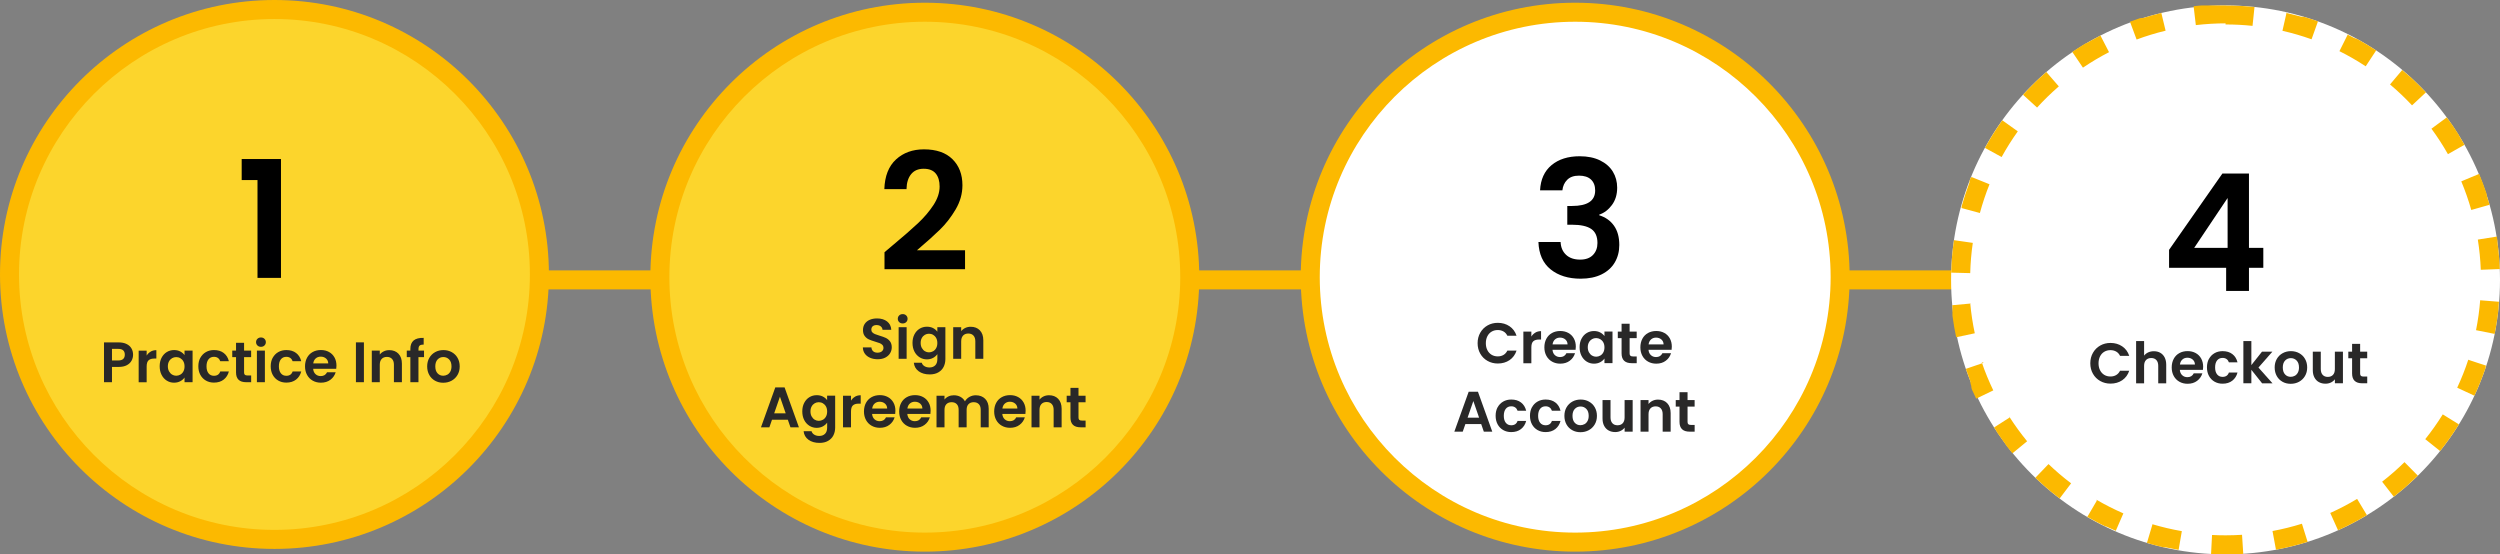 <svg xmlns="http://www.w3.org/2000/svg" id="uuid-cd372be0-ec9c-4c28-903d-0c04633231fe" viewBox="0 0 920 204"><rect x="0" y="0" width="920" height="204" fill="#808080" stroke="none"/><line x1="52" y1="103" x2="857" y2="103" style="fill:none; stroke:#fcb900; stroke-miterlimit:10; stroke-width:7px;"></line><path d="M340.33,199.5c-53.76,0-97.5-43.74-97.5-97.5S286.57,4.5,340.33,4.5s97.5,43.74,97.5,97.5-43.74,97.5-97.5,97.5Z" style="fill:#fcd52c;"></path><path d="M340.33,8c51.83,0,94,42.17,94,94s-42.17,94-94,94-94-42.17-94-94S288.5,8,340.33,8M340.33,1c-55.78,0-101,45.22-101,101s45.22,101,101,101,101-45.22,101-101S396.11,1,340.33,1h0Z" style="fill:#fcb900;"></path><path d="M320.21,131.67c-.82-.35-1.47-.85-1.94-1.51-.48-.66-.72-1.43-.74-2.33h3.15c.04.6.25,1.08.64,1.43.39.35.91.52,1.59.52s1.23-.16,1.62-.49c.39-.33.59-.76.59-1.29,0-.43-.13-.79-.4-1.07-.27-.28-.6-.5-1-.66-.4-.16-.95-.34-1.65-.54-.95-.28-1.73-.56-2.32-.83-.6-.27-1.11-.69-1.53-1.24-.43-.55-.64-1.29-.64-2.22,0-.87.22-1.62.65-2.27.43-.64,1.04-1.14,1.83-1.48.78-.34,1.68-.51,2.69-.51,1.51,0,2.74.37,3.69,1.1.95.74,1.47,1.76,1.56,3.08h-3.23c-.03-.5-.24-.92-.64-1.25-.4-.33-.93-.49-1.59-.49-.57,0-1.03.15-1.38.44-.34.29-.51.72-.51,1.28,0,.39.13.72.39.98.26.26.58.47.97.63.38.16.93.35,1.63.56.95.28,1.73.56,2.33.84.6.28,1.12.7,1.55,1.26s.65,1.29.65,2.2c0,.78-.2,1.51-.61,2.18-.41.67-1,1.21-1.78,1.61-.78.4-1.72.6-2.79.6-1.02,0-1.94-.17-2.76-.52Z" style="fill:#292828;"></path><path d="M330.9,118.54c-.34-.33-.51-.74-.51-1.23s.17-.9.51-1.23c.34-.33.77-.49,1.29-.49s.95.16,1.29.49c.34.33.51.74.51,1.23s-.17.9-.51,1.23c-.34.33-.77.49-1.29.49s-.95-.16-1.29-.49ZM333.64,120.42v11.63h-2.94v-11.63h2.94Z" style="fill:#292828;"></path><path d="M343.39,120.74c.66.34,1.18.79,1.55,1.33v-1.66h2.96v11.72c0,1.08-.22,2.04-.65,2.89-.43.85-1.09,1.52-1.95,2.02-.87.5-1.92.75-3.15.75-1.65,0-3.01-.39-4.06-1.15-1.06-.77-1.66-1.82-1.8-3.15h2.92c.15.53.49.96,1,1.27.51.31,1.13.47,1.86.47.85,0,1.55-.26,2.08-.77s.8-1.28.8-2.32v-1.81c-.38.55-.9,1-1.56,1.37-.67.36-1.42.55-2.28.55-.98,0-1.88-.25-2.69-.76s-1.45-1.21-1.92-2.13c-.47-.92-.7-1.97-.7-3.16s.23-2.22.7-3.13c.47-.91,1.11-1.61,1.91-2.1.8-.49,1.7-.74,2.7-.74.87,0,1.63.17,2.29.51ZM344.52,124.4c-.28-.51-.66-.9-1.13-1.18s-.99-.41-1.53-.41-1.05.13-1.51.4-.84.65-1.12,1.17c-.29.51-.43,1.12-.43,1.82s.14,1.31.43,1.84c.29.52.67.93,1.13,1.21.47.28.97.42,1.5.42s1.06-.14,1.53-.41c.48-.27.85-.66,1.13-1.18.28-.51.42-1.12.42-1.84s-.14-1.33-.42-1.84Z" style="fill:#292828;"></path><path d="M360.58,121.56c.85.88,1.28,2.1,1.28,3.66v6.83h-2.94v-6.43c0-.92-.23-1.63-.69-2.13-.46-.5-1.09-.75-1.89-.75s-1.45.25-1.92.75c-.47.5-.7,1.21-.7,2.13v6.43h-2.94v-11.63h2.94v1.45c.39-.5.89-.9,1.5-1.19.61-.29,1.28-.43,2.01-.43,1.39,0,2.51.44,3.36,1.31Z" style="fill:#292828;"></path><path d="M289.94,154.46h-5.84l-.97,2.79h-3.09l5.27-14.68h3.42l5.27,14.68h-3.11l-.97-2.79ZM289.14,152.11l-2.12-6.13-2.12,6.13h4.24Z" style="fill:#292828;"></path><path d="M302.83,145.94c.66.34,1.18.79,1.55,1.33v-1.66h2.96v11.72c0,1.08-.22,2.04-.65,2.89-.43.85-1.09,1.52-1.95,2.02-.87.5-1.92.75-3.15.75-1.65,0-3.01-.39-4.06-1.15-1.06-.77-1.66-1.82-1.8-3.15h2.92c.15.53.49.96,1,1.27.51.31,1.13.47,1.86.47.85,0,1.55-.26,2.08-.77s.8-1.28.8-2.32v-1.81c-.38.55-.9,1-1.56,1.37-.67.36-1.42.55-2.28.55-.98,0-1.88-.25-2.69-.76s-1.45-1.21-1.92-2.13c-.47-.92-.7-1.97-.7-3.16s.23-2.22.7-3.13c.47-.91,1.11-1.61,1.91-2.1.8-.49,1.7-.74,2.7-.74.87,0,1.63.17,2.29.51ZM303.97,149.6c-.28-.51-.66-.9-1.13-1.18s-.99-.41-1.53-.41-1.05.13-1.51.4-.84.65-1.12,1.17c-.29.51-.43,1.12-.43,1.82s.14,1.31.43,1.84c.29.52.67.93,1.13,1.21.47.28.97.42,1.5.42s1.06-.14,1.53-.41c.48-.27.85-.66,1.13-1.18.28-.51.42-1.12.42-1.84s-.14-1.33-.42-1.84Z" style="fill:#292828;"></path><path d="M314.65,145.97c.61-.35,1.31-.52,2.09-.52v3.09h-.78c-.92,0-1.62.22-2.09.65-.47.43-.7,1.19-.7,2.27v5.8h-2.94v-11.63h2.94v1.81c.38-.62.87-1.1,1.48-1.45Z" style="fill:#292828;"></path><path d="M329.44,152.32h-8.51c.07.84.36,1.5.88,1.97.52.48,1.15.71,1.91.71,1.09,0,1.87-.47,2.33-1.41h3.17c-.34,1.12-.98,2.04-1.93,2.76-.95.72-2.12,1.08-3.51,1.08-1.12,0-2.12-.25-3.01-.75-.89-.5-1.58-1.2-2.08-2.11-.5-.91-.75-1.96-.75-3.15s.25-2.26.74-3.17c.49-.91,1.18-1.61,2.06-2.1.88-.49,1.9-.74,3.04-.74s2.1.24,2.97.71,1.55,1.15,2.04,2.03.72,1.88.72,3.01c0,.42-.03.8-.08,1.13ZM326.48,150.34c-.01-.76-.29-1.36-.82-1.82-.53-.45-1.18-.68-1.95-.68-.73,0-1.34.22-1.84.66s-.8,1.05-.91,1.84h5.52Z" style="fill:#292828;"></path><path d="M342.4,152.32h-8.51c.07.84.36,1.5.88,1.97.52.48,1.15.71,1.91.71,1.09,0,1.87-.47,2.33-1.41h3.17c-.34,1.12-.98,2.04-1.93,2.76-.95.72-2.12,1.08-3.51,1.08-1.12,0-2.12-.25-3.01-.75-.89-.5-1.58-1.2-2.08-2.11-.5-.91-.75-1.96-.75-3.15s.25-2.26.74-3.17c.49-.91,1.18-1.61,2.06-2.1.88-.49,1.9-.74,3.04-.74s2.1.24,2.97.71,1.55,1.15,2.04,2.03.72,1.88.72,3.01c0,.42-.03.8-.08,1.13ZM339.44,150.34c-.01-.76-.29-1.36-.82-1.82-.53-.45-1.18-.68-1.95-.68-.73,0-1.34.22-1.84.66s-.8,1.05-.91,1.84h5.52Z" style="fill:#292828;"></path><path d="M362.53,146.76c.87.88,1.31,2.1,1.31,3.66v6.83h-2.94v-6.43c0-.91-.23-1.61-.69-2.09-.46-.48-1.09-.72-1.89-.72s-1.43.24-1.9.72c-.47.48-.7,1.18-.7,2.09v6.43h-2.94v-6.43c0-.91-.23-1.61-.69-2.09-.46-.48-1.09-.72-1.89-.72s-1.45.24-1.92.72-.7,1.18-.7,2.09v6.43h-2.94v-11.63h2.94v1.41c.38-.49.86-.87,1.46-1.15.59-.28,1.25-.42,1.96-.42.91,0,1.72.19,2.44.58.71.39,1.27.93,1.66,1.65.38-.67.93-1.21,1.65-1.62.72-.41,1.5-.61,2.34-.61,1.43,0,2.58.44,3.45,1.31Z" style="fill:#292828;"></path><path d="M377.36,152.32h-8.51c.07.84.36,1.5.88,1.97.52.48,1.15.71,1.91.71,1.09,0,1.87-.47,2.33-1.41h3.17c-.34,1.12-.98,2.04-1.93,2.76-.95.72-2.12,1.08-3.51,1.08-1.12,0-2.12-.25-3.01-.75-.89-.5-1.58-1.2-2.08-2.11-.5-.91-.75-1.96-.75-3.15s.25-2.26.74-3.17c.49-.91,1.18-1.61,2.06-2.1.88-.49,1.9-.74,3.04-.74s2.1.24,2.97.71,1.55,1.15,2.04,2.03.72,1.88.72,3.01c0,.42-.03.8-.08,1.13ZM374.4,150.34c-.01-.76-.29-1.36-.82-1.82-.53-.45-1.18-.68-1.95-.68-.73,0-1.34.22-1.84.66s-.8,1.05-.91,1.84h5.52Z" style="fill:#292828;"></path><path d="M389.4,146.76c.85.88,1.28,2.1,1.28,3.66v6.83h-2.94v-6.43c0-.92-.23-1.63-.69-2.13-.46-.5-1.09-.75-1.89-.75s-1.45.25-1.92.75c-.47.5-.7,1.21-.7,2.13v6.43h-2.94v-11.63h2.94v1.45c.39-.5.89-.9,1.5-1.19.61-.29,1.28-.43,2.01-.43,1.39,0,2.51.44,3.36,1.31Z" style="fill:#292828;"></path><path d="M396.89,148.03v5.63c0,.39.09.68.28.85.19.18.51.26.96.26h1.37v2.48h-1.85c-2.48,0-3.72-1.2-3.72-3.61v-5.61h-1.39v-2.41h1.39v-2.88h2.96v2.88h2.6v2.41h-2.6Z" style="fill:#292828;"></path><path d="M328.62,90.18c3.84-3.2,6.9-5.87,9.18-8.01,2.28-2.14,4.18-4.37,5.7-6.69,1.52-2.32,2.28-4.6,2.28-6.84,0-2.04-.48-3.64-1.44-4.8-.96-1.16-2.44-1.74-4.44-1.74s-3.54.67-4.62,2.01c-1.08,1.34-1.64,3.17-1.68,5.49h-8.16c.16-4.8,1.59-8.44,4.29-10.92,2.7-2.48,6.13-3.72,10.29-3.72,4.56,0,8.06,1.21,10.5,3.63,2.44,2.42,3.66,5.61,3.66,9.57,0,3.12-.84,6.1-2.52,8.94-1.68,2.84-3.6,5.31-5.76,7.41-2.16,2.1-4.98,4.63-8.46,7.59h17.7v6.96h-29.64v-6.24l3.12-2.64Z"></path><path d="M579.67,199.5c-53.76,0-97.5-43.74-97.5-97.5S525.91,4.5,579.67,4.5s97.5,43.74,97.5,97.5-43.74,97.5-97.5,97.5Z" style="fill:#fff;"></path><path d="M579.67,8c51.83,0,94,42.17,94,94s-42.17,94-94,94-94-42.17-94-94,42.17-94,94-94M579.67,1c-55.78,0-101,45.22-101,101s45.22,101,101,101,101-45.22,101-101S635.45,1,579.67,1h0Z" style="fill:#fcb900;"></path><path d="M544.74,122.43c.65-1.14,1.54-2.03,2.67-2.67,1.13-.64,2.39-.96,3.79-.96,1.64,0,3.07.42,4.31,1.26,1.23.84,2.09,2,2.58,3.49h-3.38c-.34-.7-.81-1.22-1.42-1.57s-1.31-.53-2.11-.53c-.85,0-1.61.2-2.28.6-.67.4-1.18.96-1.55,1.69-.37.73-.56,1.58-.56,2.56s.19,1.82.56,2.55c.37.73.89,1.3,1.55,1.7.66.4,1.42.6,2.28.6.8,0,1.5-.18,2.11-.54s1.08-.89,1.42-1.59h3.38c-.49,1.5-1.35,2.66-2.57,3.5-1.22.83-2.66,1.25-4.32,1.25-1.4,0-2.66-.32-3.79-.96-1.13-.64-2.02-1.52-2.67-2.66-.65-1.13-.98-2.42-.98-3.86s.33-2.73.98-3.87Z" style="fill:#292828;"></path><path d="M565.02,122.38c.61-.35,1.3-.52,2.09-.52v3.09h-.78c-.92,0-1.62.22-2.09.65-.47.43-.7,1.19-.7,2.27v5.8h-2.94v-11.63h2.94v1.81c.38-.62.87-1.1,1.48-1.45Z" style="fill:#292828;"></path><path d="M579.82,128.72h-8.5c.07.84.36,1.5.88,1.97s1.16.71,1.91.71c1.09,0,1.87-.47,2.33-1.41h3.17c-.34,1.12-.98,2.04-1.93,2.76-.95.72-2.12,1.08-3.51,1.08-1.12,0-2.12-.25-3.01-.75-.89-.5-1.58-1.2-2.08-2.11-.5-.91-.75-1.96-.75-3.15s.25-2.26.74-3.17,1.18-1.61,2.06-2.1c.88-.49,1.9-.74,3.04-.74s2.1.24,2.97.71,1.55,1.15,2.04,2.03c.48.88.72,1.88.72,3.01,0,.42-.03.8-.08,1.13ZM576.86,126.74c-.01-.76-.29-1.36-.82-1.82-.53-.45-1.18-.68-1.95-.68-.73,0-1.34.22-1.84.66s-.8,1.05-.91,1.84h5.52Z" style="fill:#292828;"></path><path d="M581.99,124.66c.47-.91,1.11-1.61,1.91-2.1s1.7-.74,2.7-.74c.87,0,1.63.18,2.28.53.65.35,1.17.79,1.56,1.32v-1.66h2.96v11.63h-2.96v-1.7c-.38.55-.9,1-1.56,1.35-.67.36-1.43.54-2.3.54-.98,0-1.87-.25-2.68-.76s-1.44-1.21-1.91-2.13c-.47-.92-.7-1.97-.7-3.16s.23-2.22.7-3.13ZM590.02,126c-.28-.51-.66-.9-1.13-1.18-.48-.27-.99-.41-1.53-.41s-1.05.13-1.51.4-.84.65-1.12,1.17c-.29.51-.43,1.12-.43,1.82s.14,1.31.43,1.84c.29.52.67.93,1.13,1.21.47.28.97.42,1.5.42s1.06-.14,1.53-.41c.48-.27.85-.66,1.13-1.18.28-.51.42-1.12.42-1.84s-.14-1.33-.42-1.84Z" style="fill:#292828;"></path><path d="M599.7,124.43v5.63c0,.39.09.68.28.85.19.18.51.26.96.26h1.37v2.48h-1.85c-2.48,0-3.72-1.2-3.72-3.61v-5.61h-1.39v-2.41h1.39v-2.88h2.96v2.88h2.6v2.41h-2.6Z" style="fill:#292828;"></path><path d="M615.16,128.72h-8.51c.07.84.36,1.5.88,1.97.52.48,1.15.71,1.91.71,1.09,0,1.87-.47,2.33-1.41h3.17c-.34,1.12-.98,2.04-1.93,2.76-.95.72-2.12,1.08-3.51,1.08-1.12,0-2.12-.25-3.01-.75-.89-.5-1.58-1.2-2.08-2.11-.5-.91-.75-1.96-.75-3.15s.25-2.26.74-3.17c.49-.91,1.18-1.61,2.06-2.1s1.9-.74,3.04-.74,2.1.24,2.97.71,1.55,1.15,2.04,2.03c.48.88.72,1.88.72,3.01,0,.42-.03.8-.08,1.13ZM612.2,126.74c-.01-.76-.29-1.36-.82-1.82-.53-.45-1.18-.68-1.95-.68-.73,0-1.34.22-1.84.66s-.8,1.05-.91,1.84h5.52Z" style="fill:#292828;"></path><path d="M545.1,156.06h-5.84l-.97,2.79h-3.09l5.27-14.68h3.42l5.27,14.68h-3.11l-.97-2.79ZM544.31,153.71l-2.12-6.13-2.12,6.13h4.24Z" style="fill:#292828;"></path><path d="M551.13,149.88c.49-.9,1.17-1.6,2.04-2.1.87-.5,1.86-.75,2.98-.75,1.44,0,2.64.36,3.58,1.08.95.72,1.58,1.73,1.9,3.03h-3.17c-.17-.5-.45-.9-.85-1.19-.4-.29-.89-.43-1.48-.43-.84,0-1.5.3-1.99.91-.49.61-.74,1.47-.74,2.59s.25,1.96.74,2.57c.49.61,1.15.91,1.99.91,1.19,0,1.97-.53,2.33-1.6h3.17c-.32,1.26-.96,2.26-1.91,3-.95.74-2.14,1.11-3.57,1.11-1.12,0-2.11-.25-2.98-.75-.87-.5-1.55-1.2-2.04-2.1-.49-.9-.74-1.96-.74-3.16s.25-2.26.74-3.16Z" style="fill:#292828;"></path><path d="M563.77,149.88c.49-.9,1.17-1.6,2.04-2.1.87-.5,1.86-.75,2.98-.75,1.44,0,2.64.36,3.58,1.08.95.72,1.58,1.73,1.9,3.03h-3.17c-.17-.5-.45-.9-.85-1.19-.4-.29-.89-.43-1.48-.43-.84,0-1.5.3-2,.91-.49.61-.74,1.47-.74,2.59s.25,1.96.74,2.57,1.16.91,2,.91c1.19,0,1.97-.53,2.33-1.6h3.17c-.32,1.26-.96,2.26-1.91,3s-2.14,1.11-3.57,1.11c-1.12,0-2.11-.25-2.98-.75-.87-.5-1.55-1.2-2.04-2.1-.49-.9-.74-1.96-.74-3.16s.25-2.26.74-3.16Z" style="fill:#292828;"></path><path d="M578.58,158.3c-.9-.5-1.6-1.2-2.11-2.11-.51-.91-.77-1.96-.77-3.15s.26-2.24.79-3.15c.53-.91,1.24-1.61,2.15-2.11.91-.5,1.92-.75,3.05-.75s2.13.25,3.04.75c.91.5,1.63,1.2,2.15,2.11.52.91.79,1.96.79,3.15s-.27,2.24-.81,3.15c-.54.91-1.27,1.61-2.18,2.11-.92.5-1.94.75-3.08.75s-2.13-.25-3.02-.75ZM583.1,156.09c.47-.26.84-.65,1.12-1.17.28-.52.42-1.15.42-1.89,0-1.11-.29-1.96-.87-2.55-.58-.59-1.29-.89-2.13-.89s-1.54.3-2.11.89c-.57.6-.85,1.45-.85,2.55s.28,1.96.83,2.55c.55.6,1.25.89,2.09.89.53,0,1.03-.13,1.5-.39Z" style="fill:#292828;"></path><path d="M600.82,147.22v11.63h-2.96v-1.47c-.38.5-.87.9-1.48,1.19-.61.29-1.27.43-1.98.43-.91,0-1.71-.19-2.42-.58-.7-.38-1.25-.95-1.65-1.7-.4-.75-.6-1.64-.6-2.68v-6.82h2.94v6.4c0,.92.23,1.63.69,2.13.46.5,1.09.75,1.89.75s1.45-.25,1.91-.75c.46-.5.69-1.21.69-2.13v-6.4h2.96Z" style="fill:#292828;"></path><path d="M613.52,148.36c.85.88,1.28,2.1,1.28,3.66v6.83h-2.94v-6.43c0-.92-.23-1.63-.69-2.13-.46-.5-1.09-.75-1.89-.75s-1.45.25-1.92.75c-.47.5-.7,1.21-.7,2.13v6.43h-2.94v-11.63h2.94v1.45c.39-.5.89-.9,1.5-1.19.61-.29,1.28-.43,2.01-.43,1.39,0,2.51.44,3.36,1.31Z" style="fill:#292828;"></path><path d="M621.02,149.63v5.63c0,.39.09.68.28.85.19.18.51.26.96.26h1.37v2.48h-1.85c-2.48,0-3.72-1.2-3.72-3.61v-5.61h-1.39v-2.41h1.39v-2.88h2.96v2.88h2.6v2.41h-2.6Z" style="fill:#292828;"></path><path d="M570.97,60.77c2.62-2.18,6.07-3.27,10.35-3.27,2.92,0,5.42.51,7.5,1.53,2.08,1.02,3.65,2.4,4.71,4.14,1.06,1.74,1.59,3.71,1.59,5.91,0,2.52-.65,4.65-1.95,6.39-1.3,1.74-2.85,2.91-4.65,3.51v.24c2.32.72,4.13,2,5.43,3.84,1.3,1.84,1.95,4.2,1.95,7.08,0,2.4-.55,4.54-1.65,6.42-1.1,1.88-2.72,3.35-4.86,4.41-2.14,1.06-4.71,1.59-7.71,1.59-4.52,0-8.2-1.14-11.04-3.42-2.84-2.28-4.34-5.64-4.5-10.08h8.16c.08,1.96.75,3.53,2.01,4.71,1.26,1.18,2.99,1.77,5.19,1.77,2.04,0,3.61-.57,4.71-1.71,1.1-1.14,1.65-2.61,1.65-4.41,0-2.4-.76-4.12-2.28-5.16-1.52-1.04-3.88-1.56-7.08-1.56h-1.74v-6.9h1.74c5.68,0,8.52-1.9,8.52-5.7,0-1.72-.51-3.06-1.53-4.02-1.02-.96-2.49-1.44-4.41-1.44s-3.33.51-4.35,1.53c-1.02,1.02-1.61,2.31-1.77,3.87h-8.22c.2-4,1.61-7.09,4.23-9.27Z"></path><circle cx="819" cy="103" r="101" style="fill:#fff;"></circle><path d="M819,2s-.03,0-.04,0h-.02s-.02,0-.03,0c0,0-.01,0-.02,0,0,0-.02,0-.03,0,0,0,0,0-.02,0,0,0-.02,0-.03,0,0,0-.01,0-.02,0,0,0-.02,0-.03,0,0,0,0,0-.01,0-.01,0-.02,0-.04,0,0,0,0,0,0,0-.01,0-.03,0-.04,0,0,0,0,0-.01,0-.01,0-.02,0-.03,0,0,0-.02,0-.02,0,0,0-.02,0-.03,0,0,0-.01,0-.02,0,0,0-.02,0-.03,0,0,0-.01,0-.02,0-.01,0-.02,0-.03,0,0,0-.01,0-.01,0-.01,0-.02,0-.04,0,0,0,0,0,0,0-.02,0-.03,0-.04,0,0,0,0,0,0,0-.01,0-.02,0-.04,0,0,0-.01,0-.01,0,0,0-.02,0-.03,0,0,0-.01,0-.02,0,0,0-.02,0-.03,0,0,0-.01,0-.02,0,0,0-.02,0-.03,0,0,0-.01,0-.02,0-.01,0-.02,0-.03,0,0,0,0,0-.01,0-.02,0-.03,0-.04,0,0,0,0,0,0,0-.01,0-.02,0-.04,0,0,0-.01,0-.02,0-.01,0-.02,0-.03,0,0,0,0,0-.02,0,0,0-.02,0-.03,0,0,0-.01,0-.02,0,0,0-.02,0-.03,0,0,0-.01,0-.02,0-.01,0-.02,0-.03,0,0,0,0,0-.01,0-.01,0-.03,0-.04,0,0,0,0,0,0,0-.01,0-.02,0-.04,0,0,0,0,0-.02,0,0,0-.02,0-.03,0,0,0-.01,0-.02,0,0,0-.02,0-.03,0,0,0-.01,0-.02,0,0,0-.02,0-.03,0,0,0-.01,0-.02,0,0,0-.02,0-.03,0,0,0,0,0-.02,0-.01,0-.03,0-.04,0,0,0,0,0,0,0-.01,0-.02,0-.04,0,0,0-.01,0-.02,0,0,0-.02,0-.03,0,0,0-.01,0-.02,0,0,0-.02,0-.03,0h-.02s-.02,0-.03,0c0,0-.01,0-.02,0,0,0-.02,0-.03,0,0,0,0,0-.01,0-.03,0-.06,0-.09,0,0,0,0,0-.01,0-.01,0-.02,0-.03,0,0,0-.01,0-.01,0,0,0-.02,0-.03,0,0,0-.01,0-.02,0,0,0-.02,0-.03,0,0,0-.01,0-.01,0-.01,0-.02,0-.03,0,0,0,0,0-.01,0-.03,0-.06,0-.09,0,0,0,0,0-.01,0-.01,0-.02,0-.03,0,0,0-.01,0-.01,0,0,0-.02,0-.03,0,0,0-.01,0-.02,0,0,0-.02,0-.03,0,0,0-.01,0-.02,0-.01,0-.02,0-.03,0,0,0-.01,0-.01,0-.01,0-.03,0-.04,0,0,0,0,0,0,0-.01,0-.03,0-.05,0,0,0,0,0,0,0-.01,0-.03,0-.04,0,0,0,0,0-.01,0-.01,0-.02,0-.03,0,0,0,0,0-.01,0-.01,0-.02,0-.03,0,0,0-.01,0-.01,0-.01,0-.02,0-.03,0,0,0,0,0-.01,0h-.04s0,0,0,0c-.02,0-.03,0-.05,0,0,0,0,0,0,0-.01,0-.02,0-.04,0,0,0,0,0-.01,0-.01,0-.02,0-.03,0,0,0-.01,0-.01,0-.01,0-.02,0-.03,0,0,0,0,0-.02,0,0,0-.02,0-.03,0,0,0-.01,0-.02,0-.01,0-.02,0-.03,0,0,0,0,0-.01,0-.01,0-.03,0-.04,0,0,0,0,0,0,0-.01,0-.03,0-.04,0,0,0,0,0-.02,0,0,0-.02,0-.03,0,0,0-.01,0-.02,0,0,0-.02,0-.03,0,0,0-.01,0-.02,0,0,0-.02,0-.03,0,0,0-.01,0-.02,0-.01,0-.02,0-.03,0,0,0,0,0,0,0-.01,0-.03,0-.04,0,0,0,0,0,0,0-.01,0-.03,0-.04,0h-.01s-.02,0-.03,0c0,0-.01,0-.02,0,0,0-.02,0-.03,0,0,0-.01,0-.02,0,0,0-.02,0-.03,0,0,0-.01,0-.02,0-.01,0-.02,0-.03,0,0,0,0,0-.01,0-.03,0-.06,0-.09,0,0,0,0,0-.01,0h-.03s-.01,0-.02,0c0,0-.02,0-.03,0,0,0-.01,0-.02,0,0,0-.02,0-.03,0,0,0-.01,0-.02,0,0,0-.02,0-.03,0,0,0,0,0-.02,0-.01,0-.02,0-.03,0,0,0,0,0-.01,0-.01,0-.03,0-.04,0,0,0,0,0-.01,0-.01,0-.02,0-.03,0,0,0-.01,0-.01,0-.01,0-.02,0-.03,0,0,0,0,0-.01,0-.01,0-.02,0-.03,0,0,0-.01,0-.01,0-.01,0-.02,0-.03,0,0,0,0,0-.01,0-.01,0-.03,0-.04,0,0,0,0,0,0,0-.01,0-.03,0-.04,0,0,0,0,0,0,0-.01,0-.02,0-.03,0,0,0-.01,0-.02,0,0,0-.02,0-.03,0,0,0,0,0-.02,0,0,0-.02,0-.03,0,0,0-.01,0-.02,0,0,0-.02,0-.03,0,0,0-.01,0-.02,0-.01,0-.02,0-.03,0,0,0,0,0-.01,0-.02,0-.03,0-.05,0h0s-.03,0-.04,0c0,0-.01,0-.01,0-.01,0-.02,0-.03,0,0,0,0,0-.02,0,0,0-.02,0-.03,0,0,0,0,0-.02,0,0,0-.02,0-.03,0,0,0-.01,0-.01,0-.01,0-.02,0-.03,0,0,0,0,0,0,0-.01,0-.03,0-.04,0,0,0,0,0,0,0-.01,0-.02,0-.04,0,0,0,0,0-.01,0,0,0-.02,0-.03,0,0,0-.01,0-.02,0,0,0-.02,0-.03,0,0,0,0,0-.02,0,0,0-.02,0-.03,0,0,0-.01,0-.01,0-.01,0-.02,0-.03,0,0,0,0,0-.01,0-.03,0-.06,0-.09,0,0,0,0,0-.01,0-.01,0-.02,0-.03,0,0,0-.01,0-.01,0,0,0-.02,0-.03,0,0,0,0,0-.02,0-.01,0-.02,0-.03,0,0,0-.01,0-.01,0-.01,0-.02,0-.03,0,0,0,0,0,0,0-.03,0-.06,0-.09,0,0,0,0,0-.02,0,0,0-.02,0-.03,0,0,0-.01,0-.02,0,0,0-.02,0-.03,0,0,0,0,0-.02,0,0,0-.02,0-.03,0,0,0-.01,0-.02,0-.01,0-.02,0-.03,0,0,0,0,0-.01,0-.03,0-.06,0-.09,0,0,0,0,0-.01,0-.01,0-.02,0-.03,0,0,0-.01,0-.02,0,0,0-.02,0-.03,0,0,0-.01,0-.02,0,0,0-.02,0-.03,0,0,0-.01,0-.02,0,0,0-.02,0-.03,0,0,0-.01,0-.01,0-.01,0-.02,0-.04,0,0,0,0,0,0,0-.01,0-.03,0-.04,0,0,0,0,0-.01,0,0,0-.02,0-.03,0,0,0-.01,0-.02,0,0,0-.02,0-.03,0,0,0-.01,0-.02,0,0,0-.02,0-.02,0,0,0-.01,0-.02,0,0,0-.02,0-.02,0,0,0-.01,0-.02,0,0,0-.02,0-.02,0,0,0-.01,0-.02,0-.01,0-.03,0-.04,0,0,0,0,0-.01,0,0,0-.02,0-.03,0,0,0-.01,0-.02,0,0,0-.02,0-.03,0,0,0-.01,0-.02,0,0,0-.02,0-.02,0,0,0-.01,0-.02,0,0,0-.02,0-.03,0,0,0-.01,0-.02,0,0,0-.02,0-.03,0,0,0,0,0-.01,0h-.04s0,0-.01,0c-.01,0-.02,0-.03,0,0,0,0,0-.01,0,0,0-.02,0-.03,0,0,0-.01,0-.02,0,0,0-.02,0-.03,0,0,0-.01,0-.02,0,0,0-.02,0-.02,0,0,0-.01,0-.02,0,0,0-.02,0-.03,0,0,0,0,0-.02,0-.01,0-.02,0-.03,0-.01,0-.02,0-.03,0,0,0-.02,0-.02,0,0,0-.01,0-.02,0,0,0-.01,0-.02,0,0,0-.02,0-.02,0,0,0-.02,0-.02,0,0,0-.01,0-.02,0,0,0-.02,0-.02,0,0,0-.01,0-.02,0,0,0-.01,0-.02,0,0,0-.01,0-.02,0,0,0-.02,0-.03,0-.01,0-.02,0-.03,0-.01,0-.02,0-.03,0,0,0-.01,0-.02,0,0,0-.02,0-.02,0,0,0-.01,0-.02,0,0,0-.02,0-.02,0,0,0-.01,0-.02,0,0,0-.02,0-.02,0,0,0-.02,0-.02,0,0,0-.01,0-.02,0-.01,0-.01,0-.02,0,0,0-.01,0-.02,0-.01,0-.03,0-.04,0,0,0-.02,0-.02,0,0,0-.01,0-.02,0,0,0-.01,0-.02,0-.01,0-.01,0-.02,0,0,0-.01,0-.02,0,0,0-.01,0-.02,0,0,0-.01,0-.02,0,0,0-.01,0-.02,0,0,0-.02,0-.02,0,0,0-.01,0-.02,0,0,0-.01,0-.02,0-.01,0-.02,0-.03,0,0,0-.02,0-.03,0,0,0-.01,0-.02,0,0,0-.02,0-.02,0-.01,0-.01,0-.02,0,0,0-.01,0-.02,0,0,0-.02,0-.02,0,0,0-.01,0-.02,0,0,0-.02,0-.02,0,0,0-.01,0-.02,0-.01,0-.01,0-.02,0,0,0-.02,0-.02,0,0,0-.01,0-.02,0-.01,0-.03,0-.04,0,0,0-.02,0-.02,0,0,0-.01,0-.02,0-.01,0-.01,0-.02,0,0,0-.01,0-.02,0,0,0-.02,0-.02,0,0,0-.01,0-.02,0,0,0-.02,0-.02,0,0,0-.01,0-.02,0-.01,0-.01,0-.02,0,0,0-.01,0-.02,0,0,0-.02,0-.02,0,0,0,0,0-.01,0-.02,0-.04,0-.06,0,0,0,0,0-.01,0-.01,0-.02,0-.03,0,0,0,0,0-.01,0-.01,0-.02,0-.03,0,0,0-.01,0-.02,0,0,0-.02,0-.03,0,0,0-.01,0-.02,0-.01,0-.02,0-.03,0,0,0-.01,0-.02,0-.01,0-.02,0-.03,0,0,0,0,0,0,0-.02,0-.04,0-.06,0,0,0,0,0,0,0-.01,0-.02,0-.03,0,0,0,0,0-.01,0-.01,0-.02,0-.03,0,0,0,0,0-.01,0,0,0-.02,0-.03,0,0,0,0,0-.01,0-.01,0-.02,0-.03,0,0,0,0,0-.01,0-.05,0-.1,0-.14.01,0,0,0,0-.01,0-.01,0-.02,0-.03,0,0,0,0,0-.01,0-.01,0-.02,0-.03,0,0,0,0,0,0,0-.01,0-.02,0-.03,0,0,0,0,0,0,0-.05,0-.1,0-.15.01,0,0,0,0,0,0,0,0-.02,0-.03,0,0,0,0,0,0,0-.01,0-.02,0-.03,0,0,0,0,0,0,0-.01,0-.02,0-.03,0,0,0,0,0,0,0-.07,0-.13.01-.19.02,0,0,0,0,0,0-.01,0-.02,0-.04,0,0,0,0,0,0,0-.01,0-.02,0-.04,0,0,0,0,0,0,0-.07,0-.13.01-.2.02,0,0,0,0,0,0-.01,0-.02,0-.04,0,0,0,0,0,0,0-.01,0-.02,0-.04,0,0,0,0,0,0,0-.08,0-.16.02-.24.02,0,0,0,0,0,0-.01,0-.02,0-.04,0,0,0,0,0,0,0-.66.06-1.31.14-1.96.21l.82,6.95c3.67-.43,7.43-.65,11.15-.65V2h0ZM795.22,4.82c-1.93.47-3.83.99-5.72,1.56h0c-.06.02-.12.04-.18.05,0,0,0,0,0,0-.01,0-.03,0-.04.01h0s-.03,0-.04.01h0s-.09.03-.13.04c0,0,0,0,0,0-.01,0-.03,0-.04.01,0,0,0,0,0,0-.01,0-.03,0-.04.01h0s-.09.03-.13.04c0,0,0,0,0,0-.01,0-.02,0-.04.01,0,0,0,0,0,0h-.04s0,.01,0,.01c-.03,0-.06.02-.09.03,0,0,0,0,0,0-.01,0-.02,0-.03.01,0,0,0,0-.01,0-.01,0-.02,0-.03,0,0,0,0,0-.01,0-.01,0-.02,0-.04.01,0,0,0,0,0,0-.01,0-.03,0-.04.01h0s-.03,0-.04.01c0,0-.01,0-.01,0,0,0-.02,0-.03,0,0,0,0,0-.01,0,0,0-.02,0-.03,0,0,0,0,0-.01,0-.01,0-.02,0-.03,0,0,0,0,0-.01,0-.01,0-.03,0-.04.01,0,0,0,0-.01,0-.01,0-.02,0-.03,0,0,0-.01,0-.02,0,0,0-.02,0-.03,0,0,0-.01,0-.02,0,0,0-.02,0-.02,0,0,0-.01,0-.02,0,0,0-.02,0-.03,0,0,0,0,0-.02,0-.01,0-.03,0-.04.01,0,0-.01,0-.02,0,0,0-.02,0-.02,0,0,0-.01,0-.02,0,0,0-.01,0-.02,0,0,0-.02,0-.02,0,0,0-.01,0-.02,0,0,0-.01,0-.02,0,0,0-.01,0-.02,0,0,0-.02,0-.03.01,0,0-.02,0-.03,0,0,0-.01,0-.02,0,0,0-.01,0-.02,0,0,0-.01,0-.02,0,0,0-.01,0-.02,0,0,0-.01,0-.02,0,0,0-.01,0-.02,0,0,0-.01,0-.02,0,0,0-.01,0-.02,0-.02,0-.04.01-.05.02,0,0,0,0,0,0,0,0-.02,0-.03,0,0,0,0,0-.01,0,0,0-.02,0-.03,0,0,0,0,0-.01,0,0,0-.02,0-.03,0,0,0,0,0-.01,0,0,0-.02,0-.03,0,0,0,0,0,0,0-.03.01-.07.02-.1.03,0,0,0,0,0,0-.01,0-.02,0-.03.01,0,0,0,0,0,0,0,0-.02,0-.03.01,0,0,0,0,0,0-.04.01-.07.02-.11.04,0,0,0,0,0,0-.01,0-.02,0-.03.01,0,0,0,0,0,0-.01,0-.02,0-.03.01,0,0,0,0,0,0-1.13.38-2.25.77-3.37,1.19l2.44,6.56c3.47-1.29,7.06-2.39,10.67-3.26l-1.64-6.8h0ZM772.78,13.17c-1.19.61-2.37,1.25-3.53,1.91,0,0,0,0,0,0-.11.06-.22.12-.33.19,0,0,0,0,0,0-.06.03-.11.06-.16.09,0,0,0,0,0,0-.01,0-.02,0-.03.02,0,0,0,0,0,0-.04.02-.08.05-.12.07h0s-.02.01-.03.02c0,0,0,0,0,0,0,0-.02.01-.03.02,0,0,0,0,0,0-.03.02-.06.04-.09.05,0,0,0,0,0,0,0,0-.02.01-.03.02,0,0,0,0,0,0,0,0-.02.01-.03.02,0,0,0,0,0,0-.03.02-.06.03-.09.05,0,0,0,0,0,0,0,0-.02,0-.02.01,0,0,0,0-.01,0h-.02s0,.02-.01.02c0,0-.02,0-.02.01,0,0,0,0,0,0-.02.01-.04.02-.06.04,0,0,0,0,0,0,0,0-.02,0-.02.01,0,0,0,0-.01,0,0,0-.02.01-.02.01,0,0,0,0-.01,0,0,0-.02,0-.02.01,0,0,0,0-.01,0-.01,0-.02.01-.04.02h-.02s-.01.02-.02.02-.01,0-.02,0c0,0-.01,0-.02.01,0,0-.01,0-.02,0,0,0-.01,0-.02.01,0,0-.01,0-.02,0,0,0-.01,0-.02.01-.01,0-.02.01-.03.02,0,0,0,0-.01,0,0,0-.02.01-.03.02,0,0-.01,0-.01,0,0,0-.02,0-.02.01,0,0,0,0-.01,0,0,0-.02,0-.02.01,0,0,0,0-.01,0,0,0-.02.01-.03.02,0,0,0,0-.02,0,0,0-.02.01-.03.02,0,0,0,0-.01,0,0,0-.01,0-.02.01,0,0-.01,0-.02,0,0,0-.01,0-.02.01,0,0-.01,0-.01,0,0,0-.02.01-.03.02,0,0,0,0-.01,0-.01,0-.02.01-.04.02,0,0,0,0,0,0,0,0-.02.01-.03.02,0,0-.01,0-.01,0,0,0-.02.01-.03.02,0,0,0,0-.01,0,0,0-.02.01-.03.02h0s-.05.03-.08.05c0,0,0,0,0,0-.01,0-.02.01-.03.02h0s-.02.02-.04.03h0s-.05.03-.08.05h0s-.02.02-.03.02c0,0,0,0,0,0-.01,0-.02.01-.03.02,0,0,0,0,0,0-.04.02-.08.05-.12.07,0,0,0,0,0,0-.01,0-.03.02-.04.02h0c-1.47.89-2.91,1.82-4.33,2.78l3.92,5.8c3.08-2.08,6.3-4,9.6-5.7l-3.21-6.22h0ZM752.95,26.59c-1,.87-1.98,1.75-2.95,2.65h0s-.02.02-.03.03c0,0,0,0,0,0-.04.03-.07.07-.11.1,0,0,0,0,0,0,0,0-.02.01-.02.02,0,0,0,0,0,0,0,0-.02.01-.03.02,0,0,0,0,0,0-.02.02-.04.03-.05.05,0,0,0,0,0,0,0,0-.02.01-.02.02,0,0,0,0,0,0,0,0-.01.01-.02.02,0,0,0,0,0,0,0,0-.01.01-.02.02,0,0,0,0,0,0-.02.02-.05.04-.07.07,0,0,0,0-.01.01,0,0-.01.01-.02.02,0,0,0,0-.01.01,0,0-.01.01-.02.02,0,0-.01.01-.02.02,0,0,0,0-.01.01,0,0-.02.02-.03.03,0,0,0,0-.01.01,0,0-.01.01-.02.02,0,0-.01,0-.01.01,0,0-.01.01-.02.02,0,0,0,0-.01.01,0,0-.01.01-.02.02,0,0,0,0,0,0-.01,0-.02.02-.03.03,0,0,0,0,0,0,0,0-.02.02-.03.03,0,0,0,0,0,0,0,0-.02.01-.02.02,0,0,0,0,0,0,0,0-.02.02-.02.02,0,0,0,0,0,0-.02.02-.04.04-.06.06,0,0,0,0,0,0,0,0-.02.02-.03.02,0,0,0,0,0,0,0,0-.02.02-.03.02,0,0,0,0,0,0-.02.02-.04.04-.06.06h0s-.02.02-.03.03c0,0,0,0,0,0,0,0-.02.02-.03.03,0,0,0,0,0,0-.03.03-.07.06-.1.1h0s-.02.02-.03.03c0,0,0,0,0,0-.03.03-.07.06-.1.1h0c-1.5,1.46-2.96,2.96-4.37,4.51l5.17,4.72c2.5-2.74,5.19-5.36,8-7.79l-4.58-5.29h0ZM736.82,44.28c-.1.14-.19.27-.29.41,0,0,0,0,0,0,0,.01-.01.02-.02.03,0,0,0,0,0,0,0,.01-.01.01-.02.03,0,0,0,0,0,0,0,0-.01.02-.02.02,0,0,0,0,0,.01,0,.01-.02.03-.03.04,0,0,0,0-.01.01,0,0,0,.01-.01.02,0,0,0,.01-.01.02,0,0,0,.01-.01.02,0,0,0,.01-.01.02,0,0,0,.01-.01.01,0,.01-.01.02-.02.03,0,0,0,0,0,0,0,.01-.02.02-.03.04h0s-.02.03-.02.04h0s-.02.03-.02.04c0,0,0,0,0,0-2.1,3-4.05,6.12-5.82,9.35l6.13,3.37c1.79-3.25,3.79-6.43,5.95-9.45l-5.69-4.07h0ZM725.29,65.26c-.11.27-.22.55-.33.82,0,0,0,0,0,0,0,.01-.01.03-.02.04h0c-.02.06-.04.12-.07.17,0,0,0,0,0,0,0,.01,0,.02-.01.03,0,0,0,0,0,0,0,.01,0,.03-.01.04h0s-.02.06-.03.09c0,0,0,0,0,.01,0,.01,0,.02-.01.03,0,0,0,0,0,.01,0,0,0,.02-.01.03,0,0,0,0,0,.01,0,.01,0,.02-.01.03,0,0,0,0,0,0,0,.01-.01.03-.02.04,0,0,0,0,0,.02,0,0,0,.02,0,.03,0,0,0,.01,0,.02,0,0,0,.01,0,.02,0,0,0,.01,0,.02,0,0,0,.01,0,.02,0,0,0,.01,0,.02,0,0,0,.02,0,.02,0,0,0,0,0,.02,0,.01,0,.03-.01.04,0,0,0,.01,0,.02,0,0,0,.01,0,.02,0,0,0,.02,0,.02,0,0,0,.01,0,.02,0,0,0,.02,0,.02,0,0,0,.01,0,.02,0,0,0,.01,0,.02,0,0,0,.01,0,.02,0,.01-.01.03-.01.04,0,0,0,.01,0,.02,0,0,0,.01,0,.02,0,0,0,.01,0,.02,0,0,0,.02,0,.02,0,0,0,0,0,.01,0,0,0,.02,0,.03,0,0,0,0,0,.01-.01.03-.02.06-.04.1,0,0,0,0,0,0,0,0,0,.02-.01.03,0,0,0,0,0,0,0,.01,0,.02-.01.03,0,0,0,0,0,0,0,.01,0,.02-.01.03,0,0,0,0,0,0-.02.05-.03.09-.05.14,0,0,0,0,0,0,0,.01,0,.02-.01.03,0,0,0,0,0,0-1.01,2.69-1.9,5.42-2.68,8.21,0,0,0,0,0,0,0,.01,0,.02,0,.04,0,0,0,0,0,0-.02.06-.03.12-.05.18,0,0,0,0,0,0,0,.01,0,.02,0,.03,0,0,0,0,0,.01,0,0,0,.02,0,.03,0,0,0,0,0,0,0,.03-.02.06-.03.09,0,0,0,.01,0,.02,0,0,0,.01,0,.02,0,0,0,.01,0,.02,0,0,0,.02,0,.02,0,0,0,.01,0,.02,0,0,0,.01,0,.02,0,0,0,.01,0,.02,0,.01,0,.02,0,.03,0,0,0,.02,0,.03,0,0,0,.01,0,.02,0,0,0,.02,0,.02,0,0,0,.01,0,.02,0,0,0,.02,0,.03,0,0,0,.01,0,.02,0,0,0,.02,0,.03,0,0,0,0,0,.01,0,.03-.02.06-.02.08h0s6.76,1.83,6.76,1.83c.97-3.58,2.16-7.14,3.54-10.58l-6.49-2.62h0ZM719.05,88.38c-.57,3.9-.91,7.87-1.01,11.9h0s0,.03,0,.05h0s7,.18,7,.18c.1-3.72.41-7.47.95-11.13l-6.93-1h0ZM725.4,111.68l-6.97.64c.01.15.03.3.04.45,0,0,0,0,0,0,0,.01,0,.02,0,.04,0,0,0,0,0,0,0,.07.01.13.02.19,0,0,0,0,0,0,0,.01,0,.02,0,.03,0,0,0,0,0,0,0,.01,0,.02,0,.03,0,0,0,0,0,0,0,.03,0,.08.01.11,0,0,0,0,0,0,0,0,0,.02,0,.03,0,0,0,0,0,.01,0,0,0,.02,0,.03,0,0,0,.01,0,.02,0,0,0,.02,0,.02,0,0,0,.01,0,.02,0,0,0,.01,0,.02,0,0,0,.01,0,.02,0,.03,0,.06,0,.09,0,0,0,.01,0,.02,0,0,0,.02,0,.03,0,0,0,.01,0,.02,0,0,0,.02,0,.02,0,0,0,.01,0,.02,0,0,0,.02,0,.02,0,0,0,.01,0,.02,0,0,0,.01,0,.02,0,0,0,.01,0,.02,0,.01,0,.03,0,.04,0,0,0,.01,0,.02,0,0,0,.02,0,.02,0,0,0,.01,0,.02,0,0,0,.02,0,.02,0,0,0,.01,0,.02,0,0,0,.02,0,.02,0,0,0,.01,0,.02,0,0,0,.01,0,.02,0,0,0,.01,0,.02,0,0,0,.01,0,.02,0,.01,0,.03,0,.04,0,0,0,0,0,.01,0,0,0,.02,0,.03,0,0,0,.02,0,.02,0,0,0,.02,0,.03,0,0,0,.01,0,.02,0,0,0,.02,0,.03,0,0,0,.01,0,.02,0,0,0,.02,0,.03,0,0,0,.01,0,.02,0,.01,0,.02,0,.03,0,0,0,.02,0,.02,0,.01,0,.02,0,.03,0,0,0,0,0,.02,0,0,0,.02,0,.03,0,0,0,.01,0,.02,0,0,0,.02,0,.03,0,0,0,0,0,.02,0,0,0,.02,0,.03,0,0,0,.01,0,.02,0,.01,0,.02,0,.03,0,0,0,0,0,.01,0,.01,0,.03,0,.04,0,0,0,0,0,.02,0,0,0,.02,0,.03,0,0,0,.02,0,.02,0,0,0,.02,0,.02,0,0,0,.01,0,.02,0,0,0,.02,0,.03,0,0,0,.01,0,.02,0,0,0,.02,0,.03,0,0,0,0,0,.02,0,.01,0,.02,0,.04,0,0,0,0,0,.02,0,.01,0,.02,0,.03,0,0,0,0,0,.02,0,0,0,.02,0,.03,0,0,0,.01,0,.02,0,0,0,.02,0,.03,0,0,0,.01,0,.02,0,0,0,.02,0,.03,0,0,0,.01,0,.02,0,0,0,.02,0,.03,0,0,0,.01,0,.02,0,.01,0,.03,0,.04,0,0,0,.01,0,.02,0,0,0,.02,0,.03,0,0,0,.02,0,.02,0,0,0,.02,0,.02,0,0,0,.01,0,.02,0,0,0,.02,0,.02,0,0,0,.01,0,.02,0,0,0,.02,0,.02,0,0,0,.01,0,.02,0,.01,0,.03,0,.04,0,0,0,.01,0,.01,0,0,0,.02,0,.03,0,0,0,.02,0,.02,0,0,0,.01,0,.02,0,0,0,.02,0,.02,0,0,0,.01,0,.02,0,0,0,.02,0,.02,0,0,0,.01,0,.02,0,0,0,.01,0,.02,0,0,0,.02,0,.02,0,0,0,.02,0,.02,0,.01,0,.03,0,.04,0,0,0,.01,0,.02,0,0,0,.02,0,.02,0,0,0,.01,0,.02,0,0,0,.01,0,.02,0,0,0,.02,0,.02,0,0,0,.01,0,.02,0,0,0,.01,0,.02,0,0,0,.01,0,.02,0,0,0,.01,0,.02,0,0,0,0,0,.01,0,.02,0,.03,0,.05,0,0,0,.01,0,.02,0,0,0,.01,0,.02,0,0,0,.01,0,.02,0,0,0,.02,0,.02,0,0,0,.01,0,.02s0,.02,0,.02c0,0,0,.01,0,.02,0,0,0,.02,0,.03,0,0,0,.01,0,.02,0,.03,0,.07.01.1,0,0,0,0,0,0,0,0,0,.02,0,.03,0,0,0,0,0,.01,0,.01,0,.02,0,.03,0,0,0,0,0,.01,0,0,0,.02,0,.03,0,0,0,0,0,.01,0,.05.01.1.02.14,0,0,0,0,0,0,0,.01,0,.02,0,.03,0,0,0,0,0,0,0,.01,0,.02,0,.03,0,0,0,0,0,0,0,.07.02.13.03.19,0,0,0,0,0,0,0,.01,0,.02,0,.04,0,0,0,0,0,0,.34,2.54.78,5.05,1.31,7.52l6.85-1.46c-.77-3.62-1.34-7.33-1.67-11.03h0ZM730.05,133.47l-6.62,2.27c.4,1.16.81,2.31,1.25,3.45h0s.01.03.02.04h0s.01.03.02.04h0s.02.06.03.09h0s.01.03.02.04h0s.01.03.01.04c0,0,0,0,0,0,.02.04.03.09.05.13,0,0,0,0,0,0,0,.01,0,.02.01.04,0,0,0,0,0,0,0,.01,0,.02.01.04h0s.02.06.03.09h0s0,.03.02.04c0,0,0,0,0,.01,0,.01,0,.02.01.03,0,0,0,0,0,.01,0,.01,0,.02.01.03,0,0,0,0,0,0,0,.01.01.03.02.04,0,0,0,0,0,0,0,.01,0,.02.01.04,0,0,0,0,0,.01,0,0,0,.02.01.03,0,0,0,0,0,.01,0,.01,0,.02.01.03,0,0,0,0,0,.01,0,.01.01.03.02.04h0s.01.03.02.04c0,0,0,0,0,.01,0,.01,0,.02.01.03,0,0,0,0,0,.01,0,0,0,.02.01.03,0,0,0,0,0,.02,0,0,0,.02.01.03,0,0,0,0,0,.01,0,.01.01.03.02.04,0,0,0,0,0,0,0,.01,0,.02.01.03h0s0,.03.01.04c0,0,0,.01,0,.02,0,0,0,.02,0,.02,0,0,0,.01,0,.02,0,0,0,.02,0,.02,0,0,0,.01,0,.02,0,.01,0,.02.01.04,0,0,0,.01,0,.02,0,0,0,.01,0,.02,0,0,0,.01,0,.02,0,0,0,.01,0,.02,0,0,0,.01,0,.02,0,0,0,.01,0,.02,0,0,0,.01,0,.02,0,0,0,.01,0,.02,0,.01.01.03.02.04,0,0,0,.01,0,.02,0,0,0,.01,0,.02,0,0,0,.01,0,.02,0,0,0,.02,0,.02,0,0,0,.01,0,.02,0,0,0,.01,0,.02,0,0,0,.01,0,.02,0,0,0,.01,0,.02,0,0,0,.01,0,.02,0,.01.01.03.02.04,0,0,0,.01,0,.02,0,0,0,.02.01.02,0,0,0,0,0,.01,0,0,0,.02.01.02,0,0,0,.01,0,.02,0,0,0,.01,0,.02,0,0,0,0,0,.01,0,.02.01.03.02.05,0,0,0,0,0,.01,0,0,0,.02,0,.02,0,0,0,.01,0,.02,0,0,0,.02,0,.02,0,0,0,.01,0,.02,0,0,0,.02,0,.02,0,0,0,.01,0,.02,0,0,0,.02,0,.02,0,0,0,0,0,0,0,.02.02.04.03.06,0,0,0,0,0,0,0,0,0,.02.01.03,0,0,0,0,0,.01,0,0,0,.02,0,.02,0,0,0,0,0,.01,0,0,0,.02.01.02,0,0,0,0,0,.01.01.03.02.06.04.09h0s0,.03.01.04c0,0,0,.01,0,.02,0,0,0,.02.01.02,0,0,0,0,0,.01,0,0,0,.02.01.03,0,0,0,0,0,0,0,.02.02.04.02.05,0,0,0,0,0,.01,0,0,0,.02.01.02,0,0,0,0,0,.01,0,0,0,.02.01.02,0,0,0,0,0,.01,0,0,0,.02.01.03,0,0,0,0,0,.01.01.03.02.06.04.09,0,0,0,0,0,.01,0,0,0,.02.01.02,0,0,0,0,0,.01,0,0,0,.02,0,.02,0,0,0,.01,0,.02,0,0,0,.02.01.02,0,0,0,0,0,.01,0,.02.01.03.02.05,0,0,0,0,0,.01,0,0,0,.01,0,.02,0,0,0,.01,0,.02,0,0,0,.01,0,.02,0,0,0,.01,0,.02,0,0,0,.01,0,.02,0,0,0,.01,0,.02,0,0,0,.01,0,.02,0,.01.01.02.02.04,0,0,0,.01,0,.02,0,0,0,.01,0,.02,0,0,0,.01,0,.02,0,0,0,.01,0,.02,0,0,0,.02,0,.02,0,0,0,.01,0,.02,0,0,0,.01,0,.02,0,0,0,.01,0,.02,0,.01.01.03.02.04,0,0,0,0,0,.01,0,0,0,.01,0,.02,0,0,0,.01,0,.02,0,0,0,.01,0,.02,0,0,0,.01,0,.02,0,0,0,.01,0,.02,0,0,0,.01,0,.02,0,0,0,.01,0,.02,0,0,0,.01,0,.02,0,.01.01.03.02.04,0,0,0,.01,0,.02,0,0,0,.01,0,.02,0,0,0,.01,0,.02,0,0,0,.01,0,.02,0,0,0,.01,0,.02,0,0,0,.01,0,.02,0,0,0,.02.01.02,0,0,0,0,0,.01,0,.01.01.03.02.04,0,0,0,.01,0,.02,0,0,0,.02.01.02,0,0,0,.01,0,.02,0,0,0,.02.01.02,0,0,0,0,0,.02,0,0,0,.02.01.03,0,0,0,0,0,.01,0,0,0,.02.01.03,0,0,0,.01,0,.01,0,.01,0,.02.02.03,0,0,0,0,0,.01,0,0,0,.02.01.03,0,0,0,0,0,.01,0,0,0,.02.01.03,0,0,0,.01,0,.01,0,0,0,.02.01.03,0,0,0,0,0,.01,0,.01.01.03.02.04h0s.01.03.02.04c0,0,0,0,0,.01,0,0,0,.02.01.03h0s0,.03.01.04c0,0,0,0,0,.01.01.03.02.05.04.08h0s0,.03.01.04c0,0,0,0,0,0,0,.01,0,.02.01.03,0,0,0,0,0,0,0,.01.01.02.02.04h0s.02.06.04.09h0s.01.03.02.04c0,0,0,0,0,0,0,.01.01.02.02.04,0,0,0,0,0,0,.02.04.04.08.06.12,0,0,0,0,0,0,0,.01.01.03.02.04h0c.03.06.05.12.08.17h0c.4.9.81,1.79,1.24,2.67l6.3-3.04c-1.61-3.34-3.04-6.81-4.24-10.32h0ZM739.72,153.53l-5.9,3.77c.24.37.47.74.71,1.1h0s.02.03.02.04h0s.02.03.02.04h0s.03.05.05.08c0,0,0,0,0,0,0,0,.01.02.02.03,0,0,0,0,0,.01,0,0,.01.02.02.03,0,0,0,0,0,.01,0,.01.02.02.02.04h0s.02.02.02.04c0,0,0,0,0,.01,0,0,.01.02.02.02,0,0,0,0,0,.01,0,0,.01.02.02.02,0,0,0,.01,0,.01,0,0,.01.02.02.02,0,0,0,0,0,.01,0,.01.01.02.02.03,0,0,0,.01.01.02,0,0,0,.01.01.02,0,0,0,.01.01.02,0,0,0,.01.01.02,0,0,0,.01.01.02v.02s.02.01.02.02c0,0,0,0,0,.01,0,.01.02.03.03.04,0,0,0,0,0,.01,0,0,0,.01.01.02,0,0,0,0,0,.01,0,0,.01.02.01.02,0,0,0,0,0,.01,0,0,.01.02.02.02,0,0,0,0,0,0,.01.02.02.04.04.06,0,0,0,0,0,0,0,0,.01.02.02.02,0,0,0,0,0,0,0,.01,0,.01.02.02,0,0,0,0,0,0,0,0,.01.02.02.02,0,0,0,0,0,0,.02.03.04.06.06.09,0,0,0,0,0,0,0,.01.01.02.02.03,0,0,0,0,0,0,0,0,.01.02.02.03,0,0,0,0,0,0,.03.04.05.08.08.12,0,0,0,0,0,0,.71,1.05,1.44,2.08,2.19,3.1,0,0,0,0,0,0,.04.05.07.1.11.15,0,0,0,0,0,0,0,.01.01.02.02.03,0,0,0,0,0,0,.02.03.04.06.07.09,0,0,0,0,0,0,0,0,.01.02.02.03,0,0,0,0,0,0,0,.01.01.01.02.02,0,0,0,0,0,0,0,0,.01.02.02.03,0,0,0,0,0,0,.02.02.03.04.04.06,0,0,0,0,0,0,0,0,.01.02.02.02,0,0,0,0,0,0,0,0,.01.01.02.02,0,0,0,0,0,.01,0,0,.01.01.02.02,0,0,0,0,0,0,.01.02.02.03.04.05,0,0,0,0,0,0,0,0,0,.01.01.02,0,0,0,0,.01.01,0,0,.01.01.01.02,0,0,0,0,.01.01,0,0,.01.01.01.02,0,0,0,.01.01.02,0,0,0,.01.01.02,0,.01.02.02.02.03,0,0,0,.01.01.02,0,0,0,.01.01.02,0,0,0,.01.01.02,0,0,0,.01.01.02s.01.01.01.02c0,0,0,.01.01.02,0,0,0,.01.01.02,0,0,.01.01.02.02,0,0,.01.02.02.02,0,0,0,.01.01.02,0,0,0,0,.01.02,0,0,0,.01.01.02,0,0,0,0,.01.01,0,0,.01.01.02.02,0,0,0,0,.01.01,0,0,.01.02.02.02,0,0,0,0,0,.01,0,.01.02.02.02.03,0,0,0,0,.01.01,0,0,.01.01.02.02,0,0,0,0,0,.01,0,0,.01.02.02.02,0,0,0,0,0,.01,0,0,.01.02.02.03,0,0,0,0,0,0,0,.01.02.02.03.03,0,0,0,0,0,0,0,0,.01.02.02.03,0,0,0,0,0,.01,0,0,.01.02.02.02,0,0,0,0,0,.01,0,0,.01.02.02.03,0,0,0,0,0,0,0,.01.02.02.03.03,0,0,0,0,0,0,0,0,.01.02.02.03,0,0,0,0,0,0,0,0,.01.02.02.03,0,0,0,0,0,0,0,.01.02.02.02.03h0s.04.05.05.08h0s.02.02.02.04h0s.02.03.02.04h0s.06.08.08.11c0,0,0,0,0,0,0,.01.02.02.03.03h0s.06.07.08.11c0,0,0,0,0,0,0,.01.02.02.03.03,0,0,0,0,0,0,.03.04.06.07.09.11h0c.59.77,1.19,1.52,1.81,2.27l5.41-4.44c-2.35-2.87-4.56-5.91-6.56-9.04h0ZM753.86,170.77l-4.85,5.05c.12.12.24.23.36.35,0,0,0,0,0,0,0,0,.01.01.02.02,0,0,0,0,0,0l.02.02s0,0,0,0c.02.02.05.05.07.07,0,0,0,0,0,0,0,0,.01.01.02.02,0,0,0,0,.01,0,0,0,.01.01.02.02,0,0,0,0,0,0,0,0,.01.01.02.02,0,0,0,0,.01.01.01.01.02.02.03.03,0,0,.01,0,.02.01,0,0,.01,0,.01.01,0,0,.01.01.02.02,0,0,.01.01.02.01,0,0,.01.01.02.02,0,0,.01.01.01.01,0,0,.02.01.02.02,0,0,0,0,0,0,.01,0,.02.02.03.03,0,0,0,0,0,0,0,0,.01.01.02.02,0,0,0,0,.01.01,0,0,.01.01.02.02,0,0,0,0,.01,0,0,0,.02.02.03.03,0,0,0,0,0,0,.01.01.02.02.03.03h0s.02.02.03.03c0,0,0,0,0,0,0,0,.02.02.03.02,0,0,0,0,0,0,.01,0,.02.02.03.03h0s.04.04.07.06c0,0,0,0,0,0,0,0,.02.02.03.03h0c1.34,1.25,2.71,2.46,4.11,3.63h0s.02.02.03.03h0s.02.02.03.03h0s.05.04.07.06c0,0,0,0,0,0,0,0,.02.02.03.02,0,0,0,0,0,0,0,0,.02.01.03.02,0,0,0,0,0,0,.02.02.05.04.07.06,0,0,0,0,0,0,0,0,.02.01.02.02,0,0,0,0,.01.01,0,0,.01.01.02.02,0,0,0,0,.01.01,0,0,.02.01.02.02,0,0,0,0,0,0,.01,0,.02.02.03.03,0,0,0,0,.01,0,0,0,.01.01.02.02,0,0,0,0,.01.01,0,0,.01.01.02.02,0,0,0,0,.01.01,0,0,.02.01.02.02,0,0,0,0,.01,0,.01,0,.02.02.03.03,0,0,0,0,.01.01,0,0,.01,0,.02.01,0,0,0,0,.02.01,0,0,0,0,.01.01,0,0,.01.01.02.02,0,0,0,0,.01,0,0,0,.01.01.02.02,0,0,0,0,0,0,.01.01.03.03.05.04,0,0,0,0,0,0,0,0,.02.01.02.02,0,0,0,0,0,0,0,0,.01.01.02.02,0,0,0,0,0,0,1.01.83,2.04,1.64,3.08,2.42l4.22-5.58c-2.96-2.24-5.82-4.68-8.49-7.25h0ZM771.64,184.22l-3.53,6.04s.02,0,.02.01c0,0,0,0,0,0,0,0,.02.01.03.02,0,0,0,0,0,0,0,0,.02,0,.02.01,0,0,0,0,.01,0,.03.02.05.03.08.05,0,0,0,0,.01,0,0,0,.01,0,.02.01,0,0,.01,0,.02,0,0,0,.02,0,.02.01,0,0,0,0,.01,0,0,0,.01,0,.02.01,0,0,0,0,.01,0,.01,0,.02.01.04.02,0,0,.01,0,.02.01,0,0,.01,0,.02,0,0,0,.01,0,.02.01,0,0,.01,0,.02.01,0,0,.01,0,.02.01,0,0,.01,0,.02,0,0,0,.02,0,.02.01,0,0,0,0,.01,0,.01,0,.02.01.04.02,0,0,0,0,.01,0,0,0,.02,0,.02.01,0,0,.01,0,.01,0,0,0,.02,0,.02.01,0,0,0,0,.01,0,0,0,.02.01.03.02,0,0,0,0,.01,0,.02.01.05.03.08.04,0,0,0,0,0,0,0,0,.02.01.03.02,0,0,0,0,0,0,0,0,.02.01.03.02,0,0,0,0,0,0,.04.02.08.04.12.07,0,0,0,0,0,0,.01,0,.02.01.03.02,0,0,0,0,0,0,.04.02.08.04.12.07h0s.02.02.04.02h0c.05.03.11.06.16.09,0,0,0,0,0,0,.01,0,.02.01.04.02,0,0,0,0,0,0,1.32.74,2.65,1.46,4,2.14h0c.06.03.11.06.17.08h0s.03.01.04.02h0c.06.03.11.06.17.08h0c.06.03.11.06.17.08h0s.02.01.04.02c0,0,0,0,0,0,.04.02.08.04.12.06,0,0,0,0,0,0,.01,0,.02.01.04.02,0,0,0,0,0,0,.04.02.08.04.12.06h0s.02.01.03.02c0,0,0,0,0,0,.01,0,.02.01.03.02,0,0,0,0,0,0,.03.01.05.03.08.04h0s.02.01.03.02c0,0,0,0,.01,0,.01,0,.02,0,.03.01,0,0,0,0,.01,0,.01,0,.02.01.03.02,0,0,0,0,0,0,.03.01.05.03.08.04,0,0,.01,0,.01,0,0,0,.02,0,.03.01,0,0,0,0,.01,0,0,0,.02,0,.02.01h.01s.02.02.03.02c0,0,0,0,0,0,.01,0,.03.01.04.02,0,0,0,0,.01,0,0,0,.02,0,.03.01,0,0,0,0,.01,0,0,0,.02,0,.02.01,0,0,0,0,.02,0,0,0,.02,0,.02.01,0,0,0,0,.01,0,.01,0,.02.01.04.02,0,0,.01,0,.02,0,0,0,.02,0,.02.01,0,0,.01,0,.02,0,0,0,.01,0,.02.01,0,0,.01,0,.02,0,0,0,.01,0,.02.01,0,0,.01,0,.02,0,0,0,.02,0,.03.01,0,0,.02,0,.02.01,0,0,.02,0,.03.01,0,0,.01,0,.02,0,0,0,.01,0,.02,0,0,0,.02,0,.02.01,0,0,.01,0,.02,0,0,0,.01,0,.02.01,0,0,0,0,.01,0,.03.01.05.03.08.04,0,0,0,0,.01,0,0,0,.02,0,.02.01,0,0,0,0,.01,0,0,0,.02,0,.02.01,0,0,0,0,.01,0,.03.01.06.03.09.04,0,0,0,0,0,0,0,0,.02,0,.03.01,0,0,0,0,0,0,.01,0,.02,0,.03.01,0,0,0,0,0,0,.05.02.09.04.13.06,0,0,0,0,0,0,.01,0,.02.01.03.02,0,0,0,0,0,0,.01,0,.02.01.03.02h0c.96.45,1.92.89,2.9,1.31l2.79-6.42c-3.4-1.48-6.75-3.17-9.95-5.05h0ZM792.07,193.09l-2,6.71c1.94.58,3.91,1.1,5.89,1.57,0,0,0,0,0,0,.01,0,.02,0,.04,0,0,0,0,0,0,0,.01,0,.02,0,.04,0,0,0,0,0,0,0,.04,0,.08.02.11.03,0,0,0,0,0,0,0,0,.02,0,.03,0,0,0,0,0,.01,0,0,0,.02,0,.03,0,0,0,0,0,.01,0,0,0,.02,0,.03,0,0,0,0,0,.01,0,0,0,.02,0,.03,0,0,0,0,0,0,0,.02,0,.04,0,.06.01,0,0,0,0,.01,0,0,0,.01,0,.02,0,0,0,.01,0,.02,0,0,0,.02,0,.02,0,0,0,.01,0,.02,0,0,0,.02,0,.02,0,0,0,.01,0,.02,0,0,0,.01,0,.02,0,0,0,.02,0,.02,0,.01,0,.02,0,.03,0,0,0,.02,0,.03,0,0,0,.01,0,.02,0,0,0,.02,0,.03,0,0,0,.01,0,.02,0,0,0,.02,0,.03,0,0,0,0,0,.02,0,0,0,.02,0,.03,0,0,0,.01,0,.01,0,.03,0,.06.01.09.02,0,0,0,0,.01,0,.01,0,.02,0,.03,0,0,0,0,0,.01,0,.01,0,.02,0,.03,0,0,0,0,0,.01,0,.01,0,.02,0,.04,0h0s.09.02.13.03c0,0,0,0,0,0,.01,0,.03,0,.04,0h0c1.51.33,3.04.63,4.58.9l1.19-6.9c-3.66-.63-7.31-1.49-10.86-2.55h0ZM825.2,196.8c-2.05.13-4.14.2-6.2.2-1.65,0-3.33-.04-4.97-.13l-.36,6.99c.26.01.52.03.78.04,0,0,0,0,0,0,.01,0,.02,0,.03,0,0,0,0,0,0,0,0,0,.02,0,.02,0,0,0,.01,0,.02,0,0,0,0,0,.02,0,0,0,.02,0,.03,0,0,0,0,0,.01,0,.01,0,.02,0,.03,0h0s.02,0,.03,0c0,0,0,0,0,0,.01,0,.02,0,.03,0h0s.03,0,.04,0h0c1.05.04,2.11.07,3.17.08h0s.03,0,.04,0h0s.03,0,.04,0c0,0,0,0,0,0,.01,0,.02,0,.04,0,0,0,0,0,0,0,.01,0,.02,0,.04,0,0,0,0,0,0,0,.01,0,.02,0,.03,0,0,0,0,0,0,0,.01,0,.02,0,.03,0,0,0,0,0,.01,0,.01,0,.02,0,.03,0h.01s.02,0,.03,0c0,0,0,0,.01,0,0,0,.02,0,.03,0,0,0,0,0,.01,0,0,0,.02,0,.03,0,0,0,0,0,.01,0,0,0,.02,0,.03,0,0,0,0,0,.01,0,0,0,.02,0,.03,0,0,0,.01,0,.01,0,0,0,.02,0,.03,0,0,0,.01,0,.01,0,0,0,.02,0,.03,0,0,0,.01,0,.02,0h.03s.01,0,.02,0c0,0,.02,0,.02,0,0,0,.01,0,.02,0h.02s.01,0,.02,0c0,0,.02,0,.02,0,0,0,.01,0,.02,0,0,0,.02,0,.02,0,0,0,.01,0,.02,0,0,0,.01,0,.02,0,0,0,.01,0,.02,0,0,0,.02,0,.02,0,0,0,0,0,.02,0,0,0,.02,0,.03,0,0,0,0,0,.02,0,0,0,.02,0,.03,0,0,0,0,0,.01,0h.02s.01,0,.02,0h.02s.02,0,.02,0h.09s.01,0,.01,0c.01,0,.02,0,.03,0h.02s.03,0,.04,0h0s.03,0,.05,0c0,0,0,0,.01,0,.01,0,.02,0,.04,0,0,0,.01,0,.02,0,.01,0,.02,0,.03,0,0,0,.01,0,.02,0,.01,0,.03,0,.04,0h0s.03,0,.05,0c0,0,.01,0,.02,0,.01,0,.02,0,.03,0,0,0,0,0,.02,0,.01,0,.02,0,.04,0,0,0,0,0,.01,0,.02,0,.03,0,.05,0,0,0,0,0,0,0,.01,0,.03,0,.04,0,0,0,.01,0,.02,0,.01,0,.02,0,.03,0,0,0,.01,0,.01,0,.01,0,.03,0,.04,0,0,0,0,0,0,0,.02,0,.03,0,.05,0,0,0,.01,0,.02,0,.01,0,.02,0,.03,0,0,0,.01,0,.02,0,.01,0,.02,0,.03,0,0,0,0,0,.01,0,.02,0,.03,0,.05,0,0,0,0,0,.01,0,.01,0,.02,0,.04,0,0,0,.01,0,.02,0,.01,0,.02,0,.03,0,0,0,.01,0,.02,0,.01,0,.03,0,.04,0,0,0,0,0,0,0,.02,0,.03,0,.05,0,0,0,0,0,.02,0,.01,0,.02,0,.03,0,0,0,.01,0,.02,0,.01,0,.02,0,.03,0,0,0,0,0,.02,0,.02,0,.03,0,.05,0,0,0,0,0,0,0,.01,0,.02,0,.04,0,0,0,.01,0,.02,0,.01,0,.02,0,.03,0,0,0,.01,0,.02,0,.01,0,.02,0,.03,0,0,0,.01,0,.01,0,.01,0,.03,0,.04,0,0,0,.01,0,.02,0,0,0,.02,0,.03,0,0,0,.01,0,.02,0,0,0,.02,0,.03,0,0,0,.01,0,.02,0,.01,0,.03,0,.04,0,0,0,0,0,.02,0,.01,0,.02,0,.03,0,0,0,.01,0,.02,0,.01,0,.02,0,.03,0,0,0,.01,0,.02,0,.01,0,.03,0,.04,0,0,0,0,0,0,0,.02,0,.03,0,.05,0,0,0,0,0,.02,0,.01,0,.02,0,.03,0,0,0,.01,0,.02,0,.01,0,.02,0,.03,0,0,0,0,0,.02,0,.02,0,.03,0,.05,0,0,0,0,0,.01,0,.01,0,.02,0,.04,0,0,0,.01,0,.02,0,.01,0,.02,0,.03,0,0,0,.01,0,.02,0,.01,0,.03,0,.04,0,0,0,0,0,0,0,.02,0,.03,0,.05,0,0,0,0,0,.01,0,.01,0,.02,0,.03,0,0,0,0,0,.02,0,.01,0,.02,0,.03,0,0,0,.01,0,.01,0,.02,0,.03,0,.05,0,0,0,0,0,0,0,.01,0,.03,0,.04,0,0,0,.01,0,.02,0,.01,0,.02,0,.03,0,0,0,.01,0,.02,0,.01,0,.02,0,.04,0h.01s.03,0,.05,0c0,0,0,0,0,0,.01,0,.03,0,.04,0,0,0,0,0,.01,0,.01,0,.02,0,.04,0,0,0,0,0,.01,0,.03,0,.06,0,.09,0,0,0,.01,0,.01,0,.01,0,.02,0,.03,0,0,0,.01,0,.01,0,.01,0,.03,0,.04,0,0,0,0,0,0,0,.02,0,.03,0,.05,0,0,0,0,0,0,0,.01,0,.03,0,.04,0,0,0,0,0,.01,0,.01,0,.03,0,.04,0,0,0,0,0,0,0,.03,0,.07,0,.1,0,0,0,0,0,.01,0,.01,0,.03,0,.04,0,0,0,0,0,.01,0,.01,0,.03,0,.04,0,0,0,0,0,0,0,.02,0,.03,0,.05,0,0,0,0,0,0,0,.01,0,.03,0,.04,0,0,0,0,0,0,0h.04s0,0,0,0c.03,0,.07,0,.1,0,0,0,0,0,0,0,.01,0,.03,0,.04,0,0,0,0,0,0,0,.05,0,.1,0,.15,0,0,0,0,0,0,0,.02,0,.03,0,.05,0h0c.95-.04,1.9-.08,2.85-.15l-.45-6.99h0ZM847.11,192.73c-3.54,1.11-7.18,2.01-10.83,2.69l1.28,6.88c3.97-.74,7.85-1.71,11.64-2.89l-2.09-6.68h0ZM867.42,183.59c-3.18,1.92-6.51,3.66-9.89,5.18l2.87,6.38c3.66-1.65,7.21-3.51,10.62-5.57l-3.61-6h0ZM885.02,169.91c-2.64,2.61-5.47,5.08-8.4,7.36l4.3,5.53c1.14-.89,2.27-1.8,3.37-2.74,0,0,0,0,0,0,.06-.05.11-.1.17-.15,0,0,0,0,0,0,.04-.03.07-.06.11-.09,0,0,0,0,0,0,0,0,.01-.01.02-.02,0,0,0,0,0,0,0,0,.02-.01.02-.02,0,0,0,0,0,0,.02-.02.05-.04.08-.07,0,0,0,0,0,0,0,0,.01-.01.02-.02,0,0,0,0,.01,0,0,0,.01-.01.02-.02,0,0,0,0,0,0,.02-.02.05-.04.07-.06,0,0,0,0,.01-.01,0,0,.01-.01.02-.02,0,0,0,0,.01-.01,0,0,.01-.01.02-.02,0,0,0,0,.01,0,0,0,.01-.01.02-.02,0,0,0,0,0,0,.02-.01.03-.03.05-.04,0,0,0,0,.01-.01,0,0,.01,0,.02-.02,0,0,.01,0,.02-.01h.02s.01-.02.02-.03c0,0,0,0,.01-.01,0,0,.02-.02.03-.02,0,0,0,0,.01,0,0,0,.02-.01.03-.02,0,0,0,0,.01-.01,0,0,.01-.01.02-.02,0,0,0,0,.01-.01,0,0,.01-.01.02-.02,0,0,0,0,.01-.01,0,0,.02-.01.02-.02,0,0,0,0,0,0,.01,0,.02-.02.03-.03,0,0,0,0,0,0,0,0,.02-.01.02-.02,0,0,0,0,.01-.01,0,0,.01-.01.02-.02,0,0,0,0,.01-.01,0,0,.02-.01.02-.02,0,0,0,0,0,0,.01,0,.02-.02.03-.03,0,0,0,0,0,0,0,0,.02-.01.02-.02,0,0,0,0,.01-.01,0,0,.01-.01.02-.02,0,0,0,0,.01,0,0,0,.02-.02.03-.02,0,0,0,0,0,0,.01,0,.02-.02.03-.03,0,0,0,0,0,0,.01,0,.02-.02.03-.03,0,0,0,0,0,0,0,0,.02-.02.03-.02,0,0,0,0,0,0,0,0,.02-.02.03-.03h0s.05-.04.07-.06c0,0,0,0,0,0,0,0,.02-.02.03-.03h0s.02-.02.03-.03h0s.07-.06.1-.09h0s.09-.08.14-.13h0s.02-.02.03-.03c0,0,0,0,0,0,1.07-.96,2.13-1.93,3.16-2.93h0s.09-.09.13-.13h0c.09-.09.18-.17.27-.26h0s.02-.02.03-.03c0,0,0,0,0,0,.01-.01.02-.02.03-.03h0s.04-.04.06-.06c0,0,0,0,0,0,0,0,.02-.02.03-.02,0,0,0,0,0,0,0,0,.02-.02.03-.02,0,0,0,0,0,0,.02-.02.04-.04.06-.06h0s-4.92-4.98-4.92-4.98h0ZM898.93,152.49c-1.95,3.15-4.12,6.22-6.44,9.12l5.47,4.37c2.49-3.12,4.8-6.39,6.92-9.8l-5.95-3.69h0ZM908.35,132.3c-1.15,3.52-2.53,7.01-4.1,10.37l6.34,2.96c1.48-3.18,2.81-6.46,3.96-9.81,0,0,0,0,0,0,0-.01,0-.03.01-.04,0,0,0,0,0,0,.02-.04.03-.09.05-.13h0s0-.03.01-.04h0s0-.03.01-.04c0,0,0,0,0,0,0-.01,0-.03.01-.04h0s.01-.03.01-.04c0,0,0,0,0,0,0-.01,0-.03.01-.04,0,0,0,0,0,0,0-.01,0-.02.01-.03,0,0,0,0,0-.01,0-.01,0-.02.01-.03,0,0,0,0,0-.01,0-.01,0-.03.01-.04h0s0-.03.01-.04c0,0,0-.01,0-.02,0,0,0-.02,0-.02,0,0,0-.02,0-.02,0,0,0-.01,0-.02,0,0,0-.02,0-.02,0,0,0-.01,0-.02,0,0,0-.02,0-.02,0,0,0-.01,0-.02,0-.02.01-.03.02-.05,0,0,0,0,0-.01,0,0,0-.02,0-.03,0,0,0,0,0-.01,0-.01,0-.02,0-.03,0,0,0,0,0-.01,0,0,0-.02,0-.03,0,0,0,0,0,0,.01-.03.02-.07.03-.1,0,0,0,0,0,0,0-.01,0-.02.01-.03,0,0,0,0,0,0,0-.01,0-.02.01-.03,0,0,0,0,0,0,.03-.09.06-.17.08-.25l-6.65-2.18h0ZM912.71,110.45c-.29,3.71-.81,7.43-1.53,11.06l6.86,1.37c.63-3.14,1.11-6.33,1.44-9.57h0s0-.03,0-.05c0,0,0,0,0,0,0-.05,0-.09.01-.14h0s0-.03,0-.04c0,0,0,0,0-.01,0-.01,0-.02,0-.03,0,0,0,0,0-.01,0-.01,0-.02,0-.03,0,0,0,0,0-.01,0-.01,0-.02,0-.04,0,0,0,0,0,0,0-.01,0-.03,0-.04,0,0,0-.01,0-.02,0,0,0-.02,0-.03,0,0,0-.02,0-.02,0,0,0-.02,0-.02,0,0,0-.02,0-.02,0,0,0-.01,0-.02,0,0,0-.02,0-.02,0,0,0-.01,0-.02,0,0,0-.01,0-.02,0,0,0-.01,0-.02,0-.02,0-.04,0-.06,0,0,0,0,0,0,0,0,0-.02,0-.03,0,0,0,0,0,0,0-.01,0-.02,0-.03,0,0,0,0,0,0,0-.01,0-.02,0-.04,0,0,0,0,0,0,.05-.5.09-.99.13-1.49l-6.98-.55h0ZM918.75,87.07l-6.91,1.1c.58,3.65.95,7.39,1.09,11.11l6.99-.27c-.13-3.25-.41-6.47-.83-9.64h0s0-.03,0-.05c0,0,0,0,0,0,0-.06-.02-.12-.02-.18h0s0-.03,0-.04h0s0-.03,0-.05c0,0,0,0,0,0,0-.01,0-.03,0-.04h0s0-.06-.01-.09c0,0,0,0,0,0,0-.01,0-.02,0-.04,0,0,0,0,0,0,0-.01,0-.02,0-.03,0,0,0,0,0-.01,0-.01,0-.02,0-.03,0,0,0-.01,0-.01,0-.01,0-.02,0-.03,0,0,0,0,0-.01,0-.01,0-.03,0-.04,0,0,0,0,0,0,0-.01,0-.02,0-.03,0,0,0-.01,0-.02,0,0,0-.01,0-.02,0,0,0-.02,0-.02,0,0,0-.01,0-.02,0,0,0-.02,0-.03,0,0,0-.01,0-.02,0,0,0-.02,0-.03,0,0,0,0,0-.01,0-.04-.01-.07-.02-.11,0,0,0,0,0,0,0,0,0-.02,0-.03,0,0,0,0,0-.01,0,0,0-.02,0-.03,0,0,0,0,0-.01,0,0,0-.02,0-.03,0,0,0,0,0-.01-.06-.39-.12-.78-.18-1.17h0ZM912.21,64.04l-6.46,2.7c1.43,3.42,2.67,6.96,3.68,10.53l6.73-1.91c-.3-1.05-.61-2.09-.94-3.13,0,0,0,0,0,0,0-.01,0-.02-.01-.03,0,0,0,0,0,0-.01-.04-.02-.07-.03-.11,0,0,0,0,0,0,0,0,0-.02,0-.03,0,0,0,0,0-.01,0,0,0-.02,0-.03,0,0,0,0,0-.02,0,0,0-.02,0-.03,0,0,0,0,0-.01,0-.03-.02-.06-.03-.08,0,0,0-.01,0-.02,0,0,0-.01,0-.02,0,0,0-.01,0-.02,0,0,0-.01,0-.02,0,0,0-.02,0-.02,0,0,0-.01,0-.02,0,0,0-.02,0-.03,0,0,0,0,0-.01,0-.01,0-.03-.01-.04,0,0,0,0,0-.01,0,0,0-.02,0-.03,0,0,0,0,0-.02,0,0,0-.02,0-.03,0,0,0-.01,0-.02,0,0,0-.02,0-.03,0,0,0,0,0-.01l-.03-.08s0,0,0,0c0-.01,0-.02-.01-.03,0,0,0,0,0-.01,0-.01,0-.02-.01-.03,0,0,0,0,0,0,0-.01,0-.03-.01-.04h0s-.02-.06-.03-.09h0s0-.03-.01-.04h0s0-.03-.01-.04h0c-.8-2.41-1.69-4.77-2.66-7.09h0ZM900.41,43.21l-5.64,4.15c2.2,2.99,4.24,6.14,6.07,9.37l6.09-3.45c-.46-.82-.94-1.63-1.42-2.43h0c-.03-.05-.06-.11-.1-.16h0s-.02-.03-.02-.04h0s-.05-.08-.07-.12c0,0,0,0,0,0,0-.01-.01-.02-.02-.03,0,0,0,0,0,0,0-.01-.01-.02-.02-.03h0s-.02-.03-.02-.04h0s-.01-.03-.02-.04c0,0,0,0,0,0,0,0-.01-.02-.02-.03,0,0,0,0,0-.01,0,0-.01-.02-.02-.03,0,0,0,0,0-.01-.01-.02-.03-.05-.04-.07,0,0,0,0,0-.01,0,0-.01-.02-.02-.02,0,0,0,0,0-.01,0,0-.01-.02-.02-.02,0,0,0,0,0-.01,0,0-.01-.02-.02-.03,0,0,0,0,0,0,0-.01-.01-.02-.02-.03,0,0,0-.01-.01-.02,0,0,0-.01-.01-.02,0,0,0-.01-.01-.02,0,0,0-.01-.01-.02,0,0,0-.01-.01-.02,0,0,0-.01-.01-.02,0,0,0-.01-.01-.02,0,0,0-.01-.01-.02,0,0-.01-.02-.02-.03,0,0,0-.01-.01-.02,0,0,0-.01-.01-.02,0,0,0-.01-.01-.02,0,0,0-.01-.01-.02,0,0,0-.01-.01-.02,0,0,0-.01-.01-.02,0,0,0,0,0-.01-.01-.02-.02-.03-.03-.05,0,0,0,0,0,0,0,0,0-.01-.01-.02,0,0,0,0,0-.01,0,0-.01-.02-.01-.02,0,0,0,0,0-.01,0,0,0-.01-.01-.02,0,0,0,0,0-.01-.01-.02-.02-.03-.03-.05,0,0,0,0,0,0,0,0-.01-.02-.02-.03,0,0,0,0,0,0,0,0-.01-.02-.02-.02,0,0,0,0,0-.01,0,0-.01-.02-.02-.03,0,0,0,0,0,0-.02-.03-.04-.06-.06-.09,0,0,0,0,0,0,0-.01-.01-.02-.02-.03,0,0,0,0,0,0,0-.01-.01-.02-.02-.03,0,0,0,0,0,0-.03-.04-.05-.08-.08-.12,0,0,0,0,0,0,0-.01-.01-.02-.02-.03,0,0,0,0,0,0-.03-.04-.05-.08-.08-.12,0,0,0,0,0,0,0-.01-.01-.02-.02-.03,0,0,0,0,0,0-.03-.04-.05-.08-.08-.12,0,0,0,0,0,0,0-.01-.01-.02-.02-.03,0,0,0,0,0,0-.03-.05-.07-.1-.1-.16,0,0,0,0,0,0,0-.01-.01-.02-.02-.03h0c-.03-.05-.07-.11-.1-.16h0c-.43-.67-.87-1.34-1.32-2,0,0,0,0,0,0-.19-.28-.38-.56-.58-.85,0,0,0,0,0,0-.04-.05-.07-.1-.11-.15,0,0,0,0,0,0-.04-.05-.07-.1-.11-.15,0,0,0,0,0,0-.04-.05-.07-.1-.11-.15h0s-.01-.02-.02-.03c0,0,0,0,0,0-.04-.05-.07-.1-.11-.15h0c-.04-.05-.07-.1-.11-.15,0,0,0,0,0,0-.04-.05-.07-.1-.11-.15,0,0,0,0,0,0,0-.01-.01-.02-.02-.03,0,0,0,0,0,0-.03-.04-.06-.08-.09-.12,0,0,0,0,0,0,0-.01-.01-.02-.02-.03,0,0,0,0,0,0-.04-.05-.07-.1-.11-.15,0,0,0,0,0,0-.04-.05-.07-.1-.11-.15,0,0,0,0,0,0,0-.01-.01-.02-.02-.03,0,0,0,0,0,0-.03-.04-.06-.08-.09-.12,0,0,0,0,0,0,0-.01-.01-.02-.02-.03,0,0,0,0,0,0-.04-.05-.07-.1-.11-.15,0,0,0,0,0,0-.04-.05-.07-.1-.11-.15,0,0,0,0,0,0,0-.01-.01-.02-.02-.03,0,0,0,0,0,0-.03-.04-.06-.08-.09-.12,0,0,0,0,0,0,0-.01-.01-.02-.02-.03,0,0,0,0,0,0-.04-.05-.07-.1-.11-.15,0,0,0,0,0,0-.02-.03-.05-.06-.07-.09h0ZM884.04,25.73l-4.51,5.35c2.84,2.39,5.56,4.98,8.1,7.69l5.11-4.78c-1.43-1.53-2.91-3.01-4.43-4.45,0,0,0,0,0,0-.03-.03-.07-.06-.1-.1h0s-.02-.02-.03-.03h0s-.07-.07-.1-.1h0s-.02-.02-.03-.03h0s-.02-.02-.03-.03h0s-.05-.04-.07-.06h0s-.02-.02-.03-.03h0s-.02-.02-.03-.03h0s-.07-.06-.1-.1h0s-.02-.02-.03-.03h0s-.07-.06-.1-.09c0,0,0,0,0,0,0,0-.02-.02-.03-.03,0,0,0,0,0,0-.01-.01-.02-.02-.03-.03h0s-.04-.04-.07-.06c0,0,0,0,0,0,0,0-.02-.02-.03-.03,0,0,0,0,0,0,0,0-.02-.02-.03-.03h0s-.04-.05-.07-.07c0,0,0,0,0,0,0,0-.02-.02-.03-.03h0s-.02-.02-.03-.03c0,0,0,0,0,0-.02-.02-.04-.04-.07-.06,0,0,0,0,0,0,0,0-.02-.02-.03-.02,0,0,0,0,0,0,0,0-.02-.02-.03-.02,0,0,0,0,0,0-.02-.02-.04-.04-.07-.06h0s-.02-.02-.03-.03c0,0,0,0,0,0,0,0-.02-.02-.03-.03,0,0,0,0,0,0-.02-.02-.04-.04-.07-.06h0s-.02-.02-.03-.03c0,0,0,0,0,0,0,0-.02-.02-.03-.02,0,0,0,0,0,0-.01,0-.02-.02-.03-.03h0s-.04-.04-.07-.06c0,0,0,0,0,0,0,0-.02-.02-.03-.02,0,0,0,0,0,0,0,0-.02-.02-.03-.03h0s-.04-.04-.07-.06c0,0,0,0,0,0,0,0-.02-.02-.03-.02,0,0,0,0,0,0,0,0-.02-.02-.03-.02,0,0,0,0,0,0-.02-.02-.04-.04-.07-.06h0s-.02-.02-.03-.03c0,0,0,0,0,0,0,0-.02-.01-.02-.02,0,0,0,0,0,0,0,0-.02-.02-.03-.02,0,0,0,0,0,0-.01,0-.02-.02-.03-.03,0,0,0,0-.01,0,0,0-.01-.01-.02-.02,0,0,0,0-.01-.01,0,0-.01-.01-.02-.02,0,0,0,0-.01-.01,0,0-.02-.02-.03-.02,0,0,0,0,0,0-.01,0-.02-.02-.03-.03,0,0,0,0,0,0,0,0-.02-.02-.03-.02,0,0,0,0-.01,0,0,0-.01-.01-.02-.02,0,0,0,0-.01,0,0,0-.02-.01-.02-.02,0,0,0,0,0,0-.01,0-.02-.02-.03-.03,0,0,0,0,0,0,0,0-.02-.02-.03-.03,0,0,0,0-.01,0l-.02-.02s0,0,0,0c0,0-.02-.01-.03-.02,0,0,0,0,0,0-.01,0-.02-.02-.03-.03,0,0,0,0,0,0,0,0-.02-.02-.03-.02,0,0,0,0-.01-.01,0,0-.01-.01-.02-.02,0,0,0,0-.01-.01,0,0-.01-.01-.02-.02,0,0,0,0-.01-.01,0,0-.02-.01-.03-.02,0,0,0,0,0,0,0,0-.02-.02-.03-.03,0,0,0,0-.01-.01,0,0-.01-.01-.02-.02,0,0,0,0-.01-.01,0,0-.01-.01-.02-.02,0,0-.01,0-.01-.01,0,0-.02-.01-.02-.02,0,0,0,0,0,0-.01,0-.02-.02-.03-.03h-.01s-.01-.02-.02-.03c0,0,0,0-.01-.01,0,0-.01-.01-.02-.02,0,0,0,0-.01-.01,0,0-.01-.01-.02-.02,0,0,0,0-.01-.01,0,0-.02-.02-.03-.02,0,0-.01-.01-.02-.01,0,0-.01,0-.02-.01,0,0-.01,0-.01-.01,0,0-.01-.01-.02-.02,0,0-.01,0-.02-.01,0,0-.01-.01-.02-.02,0,0,0,0-.01-.01-.01,0-.02-.02-.03-.03,0,0,0,0-.01-.01,0,0-.01-.01-.02-.02,0,0,0,0-.02-.01,0,0-.01,0-.02-.01,0,0-.01,0-.02-.01,0,0-.01,0-.02-.01,0,0,0,0-.02-.01,0,0,0,0-.01-.01-.01-.01-.02-.02-.03-.03,0,0,0,0-.01-.01,0,0-.01,0-.02-.02,0,0,0,0-.01-.01,0,0-.01-.01-.02-.01,0,0-.01,0-.02-.01,0,0,0,0-.02-.01,0,0,0,0-.01-.01-.01-.01-.03-.02-.04-.04,0,0,0,0,0,0,0,0-.01-.01-.02-.02,0,0,0,0-.01-.01,0,0-.01-.01-.02-.02,0,0,0,0-.01,0,0,0-.01-.01-.02-.02,0,0,0,0,0,0-.02-.01-.03-.03-.05-.04,0,0,0,0,0,0,0,0-.01-.01-.02-.02,0,0,0,0-.01,0,0,0-.01-.01-.02-.02,0,0,0,0,0,0,0,0-.01-.01-.02-.02,0,0,0,0,0,0-.02-.02-.05-.04-.07-.06,0,0,0,0,0,0,0,0-.01-.01-.02-.02,0,0,0,0,0,0,0,0-.01-.01-.02-.02,0,0,0,0,0,0-.03-.02-.05-.04-.08-.07,0,0,0,0,0,0,0,0-.02-.01-.02-.02,0,0,0,0,0,0,0,0-.02-.01-.02-.02,0,0,0,0,0,0-.03-.02-.05-.05-.08-.07,0,0,0,0,0,0,0,0-.02-.01-.02-.02,0,0,0,0,0,0,0,0-.02-.01-.03-.02,0,0,0,0,0,0-.04-.03-.07-.06-.11-.09,0,0,0,0,0,0,0,0-.02-.01-.03-.02,0,0,0,0,0,0,0,0-.02-.01-.03-.02,0,0,0,0,0,0-.04-.03-.08-.06-.11-.1,0,0,0,0,0,0,0,0-.01,0-.02-.01h0ZM864.04,12.57l-3.13,6.26c3.32,1.65,6.57,3.53,9.67,5.57l3.85-5.85s-.07-.04-.1-.06c0,0,0,0,0,0-1.99-1.31-4.03-2.54-6.12-3.71,0,0,0,0,0,0-.11-.06-.22-.12-.33-.18,0,0,0,0,0,0-.06-.03-.11-.06-.16-.09,0,0,0,0,0,0-.01,0-.02,0-.03-.02,0,0,0,0,0,0-.04-.02-.09-.05-.12-.07,0,0,0,0,0,0,0,0-.02-.01-.03-.01,0,0,0,0,0,0,0,0-.02,0-.03-.01,0,0,0,0,0,0-.03-.02-.06-.03-.09-.05,0,0,0,0,0,0,0,0-.02-.01-.03-.01,0,0,0,0,0,0,0,0-.02,0-.03-.01,0,0,0,0-.01,0,0,0-.02,0-.02-.01,0,0,0,0-.01,0-.02,0-.03-.01-.04-.02,0,0,0,0-.01,0,0,0-.01,0-.02-.01,0,0-.01,0-.02,0,0,0-.01,0-.02,0,0,0-.01,0-.02-.01,0,0,0,0-.02,0,0,0-.01,0-.02-.01-.02,0-.03-.02-.05-.03,0,0,0,0,0,0,0,0-.01,0-.02-.01,0,0-.01,0-.02,0,0,0-.01,0-.02-.01,0,0-.01,0-.02,0,0,0-.01,0-.02-.01,0,0-.01,0-.02,0,0,0-.01,0-.02-.01,0,0-.02-.01-.03-.02,0,0-.02,0-.02-.01,0,0-.01,0-.02-.01,0,0-.01,0-.02-.01,0,0-.01,0-.02,0,0,0-.01,0-.02-.01,0,0-.01,0-.02-.01,0,0,0,0-.02,0,0,0-.01,0-.02-.01l-.03-.02s-.01,0-.02,0c0,0-.01,0-.02,0,0,0-.01,0-.02-.01,0,0-.01,0-.02,0,0,0-.02,0-.02-.01,0,0-.01,0-.01,0,0,0-.02,0-.02-.01,0,0,0,0-.01,0-.01,0-.02-.01-.04-.02,0,0,0,0-.01,0,0,0-.02,0-.02-.01,0,0,0,0-.02,0,0,0-.02,0-.02-.01,0,0,0,0-.01,0,0,0-.02,0-.03-.01,0,0,0,0-.01,0-.01,0-.03-.01-.04-.02,0,0,0,0,0,0-.01,0-.02-.01-.03-.02,0,0,0,0-.01,0,0,0-.02,0-.03-.01,0,0,0,0-.01,0,0,0-.02,0-.03-.01,0,0,0,0-.01,0-.03-.01-.05-.03-.08-.04,0,0,0,0,0,0-.01,0-.02-.01-.03-.02,0,0,0,0,0,0-.01,0-.02-.01-.03-.02,0,0,0,0,0,0-.03-.01-.05-.03-.08-.04,0,0,0,0,0,0-.01,0-.03-.01-.04-.02,0,0,0,0,0,0-.01,0-.02-.01-.03-.02,0,0,0,0,0,0-.01,0-.02-.01-.04-.02h0s-.05-.03-.08-.04h0s-.02-.01-.04-.02h0s-.02-.02-.04-.02h0s-.08-.04-.12-.07c0,0,0,0,0,0-.01,0-.03-.01-.04-.02,0,0,0,0,0,0-.04-.02-.08-.04-.12-.06,0,0,0,0,0,0-.01,0-.02-.01-.03-.02,0,0,0,0,0,0-.05-.03-.11-.06-.16-.08h0c-.38-.19-.75-.39-1.13-.57h0ZM841.49,4.51l-1.55,6.83c3.62.82,7.22,1.87,10.71,3.12l2.36-6.59c-1.53-.55-3.08-1.06-4.64-1.53h0s-.02,0-.04-.01c0,0,0,0,0,0-.01,0-.02,0-.04-.01,0,0,0,0,0,0-.05-.01-.1-.03-.14-.04,0,0,0,0,0,0-.01,0-.02,0-.03,0,0,0,0,0,0,0-.01,0-.02,0-.03-.01,0,0,0,0,0,0-.04-.01-.07-.02-.11-.03,0,0,0,0,0,0,0,0-.02,0-.03,0,0,0,0,0,0,0-.01,0-.02,0-.03,0,0,0,0,0-.01,0,0,0-.02,0-.03,0,0,0,0,0-.01,0-.03,0-.06-.02-.09-.03,0,0,0,0,0,0,0,0-.02,0-.03,0,0,0,0,0-.01,0,0,0-.02,0-.03,0,0,0,0,0-.01,0,0,0-.02,0-.03,0,0,0,0,0-.01,0-.03,0-.06-.02-.09-.03,0,0,0,0-.01,0,0,0-.02,0-.03,0,0,0-.01,0-.02,0,0,0-.02,0-.03,0,0,0,0,0-.01,0,0,0-.02,0-.03,0,0,0,0,0-.01,0-.02,0-.04-.01-.06-.02,0,0,0,0,0,0,0,0-.02,0-.03,0,0,0-.01,0-.02,0,0,0-.01,0-.02,0,0,0-.01,0-.02,0,0,0-.01,0-.02,0,0,0-.01,0-.02,0,0,0-.01,0-.02,0,0,0-.01,0-.02,0,0,0-.02,0-.03,0,0,0-.02,0-.03,0,0,0-.01,0-.02,0,0,0-.02,0-.02,0,0,0-.01,0-.02,0,0,0-.02,0-.02,0,0,0-.01,0-.02,0,0,0-.02,0-.03,0,0,0,0,0-.02,0-.01,0-.02,0-.04-.01,0,0,0,0,0,0-.01,0-.03,0-.04-.01,0,0,0,0-.01,0-.01,0-.02,0-.03,0,0,0,0,0-.01,0-.01,0-.02,0-.03,0,0,0-.01,0-.01,0-.01,0-.02,0-.03,0h0s-.06-.02-.09-.03h0s-.02,0-.03-.01c0,0-.01,0-.01,0-.01,0-.02,0-.03,0,0,0,0,0-.01,0-.01,0-.03,0-.04-.01h0s-.06-.02-.09-.03h0s-.02,0-.04-.01c0,0,0,0,0,0-.01,0-.02,0-.04-.01,0,0,0,0,0,0-.04-.01-.09-.02-.13-.04h0s-.03,0-.04-.01h0s-.03,0-.04-.01h0s-.09-.03-.13-.04h0s-.03,0-.04-.01h0s-.03,0-.04-.01h0c-.06-.02-.12-.03-.18-.05h0c-1.39-.38-2.79-.73-4.2-1.05h0ZM819,2v7c3.31,0,6.65.17,9.93.52l.73-6.96s0,0,0,0c0,0-.01,0-.02,0,0,0-.01,0-.02,0,0,0-.02,0-.02,0,0,0-.01,0-.02,0,0,0-.02,0-.03,0,0,0,0,0-.01,0,0,0-.02,0-.03,0,0,0,0,0-.01,0-.01,0-.02,0-.04,0h0c-2.72-.28-5.48-.45-8.26-.51h0s-.03,0-.04,0h0s-.03,0-.04,0c0,0,0,0,0,0-.01,0-.03,0-.04,0h0s-.02,0-.04,0c0,0,0,0,0,0-.01,0-.02,0-.04,0h0s-.02,0-.04,0h0s-.02,0-.04,0h0s-.02,0-.04,0c0,0,0,0,0,0-.01,0-.02,0-.04,0,0,0,0,0,0,0-.01,0-.02,0-.04,0,0,0,0,0,0,0-.01,0-.02,0-.04,0,0,0,0,0,0,0-.01,0-.02,0-.04,0,0,0,0,0,0,0-.01,0-.02,0-.04,0h0s-.02,0-.04,0h0s-.02,0-.04,0h0s-.02,0-.04,0h0s-.03,0-.04,0h0s-.03,0-.04,0c0,0,0,0,0,0-.08,0-.17,0-.25,0,0,0,0,0,0,0-.01,0-.02,0-.03,0,0,0,0,0,0,0-.01,0-.02,0-.03,0,0,0,0,0-.01,0,0,0-.02,0-.03,0,0,0,0,0-.01,0,0,0-.02,0-.03,0,0,0,0,0-.02,0,0,0-.02,0-.03,0,0,0-.01,0-.01,0,0,0-.02,0-.03,0,0,0-.01,0-.02,0,0,0-.02,0-.03,0,0,0-.01,0-.02,0,0,0-.02,0-.02,0,0,0-.01,0-.02,0,0,0-.02,0-.02,0,0,0-.01,0-.02,0,0,0-.02,0-.02,0,0,0-.01,0-.02,0,0,0-.01,0-.02,0,0,0-.01,0-.02,0,0,0-.01,0-.02,0,0,0-.01,0-.02,0,0,0-.02,0-.02,0,0,0-.01,0-.02,0,0,0-.02,0-.02,0,0,0-.01,0-.02,0,0,0-.02,0-.02,0,0,0-.01,0-.02,0,0,0-.01,0-.02,0,0,0-.01,0-.02,0,0,0-.01,0-.02,0,0,0-.01,0-.02,0,0,0-.01,0-.02,0,0,0-.01,0-.02,0,0,0-.01,0-.02,0,0,0-.02,0-.02,0,0,0-.01,0-.02,0,0,0-.02,0-.02,0,0,0-.01,0-.02,0,0,0-.01,0-.02,0,0,0-.01,0-.02,0,0,0-.01,0-.02,0,0,0-.02,0-.02,0,0,0-.01,0-.02,0,0,0-.02,0-.02,0,0,0-.01,0-.02,0,0,0-.02,0-.03,0,0,0,0,0-.02,0,0,0-.02,0-.03,0,0,0,0,0-.02,0,0,0-.02,0-.03,0h-.02s-.03,0-.04,0h0Z" style="fill:#fcb900;"></path><path d="M770.21,129.83c.65-1.14,1.54-2.03,2.67-2.67,1.13-.64,2.39-.96,3.79-.96,1.64,0,3.07.42,4.31,1.26,1.23.84,2.09,2,2.58,3.49h-3.38c-.34-.7-.81-1.22-1.42-1.57s-1.31-.53-2.11-.53c-.85,0-1.61.2-2.28.6-.67.4-1.18.96-1.55,1.69-.37.73-.56,1.58-.56,2.56s.19,1.82.56,2.55c.37.73.89,1.3,1.55,1.7.66.4,1.42.6,2.28.6.8,0,1.5-.18,2.11-.54s1.08-.89,1.42-1.59h3.38c-.49,1.5-1.35,2.66-2.57,3.5-1.22.83-2.66,1.25-4.32,1.25-1.4,0-2.66-.32-3.79-.96-1.13-.64-2.02-1.52-2.67-2.66-.65-1.13-.98-2.42-.98-3.86s.33-2.73.98-3.87Z" style="fill:#292828;"></path><path d="M794.98,129.83c.69.39,1.22.95,1.61,1.7.38.75.58,1.65.58,2.7v6.83h-2.94v-6.43c0-.92-.23-1.63-.69-2.13-.46-.5-1.09-.75-1.89-.75s-1.45.25-1.92.75c-.47.5-.7,1.21-.7,2.13v6.43h-2.94v-15.54h2.94v5.35c.38-.5.88-.9,1.51-1.19.63-.29,1.33-.43,2.1-.43.88,0,1.67.19,2.35.58Z" style="fill:#292828;"></path><path d="M810.69,136.12h-8.51c.07.84.36,1.5.88,1.97.52.48,1.15.71,1.91.71,1.09,0,1.87-.47,2.33-1.41h3.17c-.34,1.12-.98,2.04-1.93,2.76-.95.72-2.12,1.08-3.51,1.08-1.12,0-2.12-.25-3.01-.75-.89-.5-1.58-1.2-2.08-2.11-.5-.91-.75-1.96-.75-3.15s.25-2.26.74-3.17c.49-.91,1.18-1.61,2.06-2.1s1.9-.74,3.04-.74,2.1.24,2.97.71,1.55,1.15,2.04,2.03c.48.88.72,1.88.72,3.01,0,.42-.03.8-.08,1.13ZM807.73,134.14c-.01-.76-.29-1.36-.82-1.82-.53-.45-1.18-.68-1.95-.68-.73,0-1.34.22-1.84.66s-.8,1.05-.91,1.84h5.52Z" style="fill:#292828;"></path><path d="M812.9,132.07c.49-.9,1.17-1.6,2.04-2.1.87-.5,1.86-.75,2.98-.75,1.44,0,2.64.36,3.58,1.08.95.72,1.58,1.73,1.9,3.03h-3.17c-.17-.5-.45-.9-.85-1.19-.4-.29-.89-.43-1.48-.43-.84,0-1.5.3-2,.91-.49.61-.74,1.47-.74,2.59s.25,1.96.74,2.57,1.16.91,2,.91c1.19,0,1.97-.53,2.33-1.6h3.17c-.32,1.26-.96,2.26-1.91,3s-2.14,1.11-3.57,1.11c-1.12,0-2.11-.25-2.98-.75-.87-.5-1.55-1.2-2.04-2.1-.49-.9-.74-1.96-.74-3.16s.25-2.26.74-3.16Z" style="fill:#292828;"></path><path d="M832.45,141.05l-3.95-4.96v4.96h-2.94v-15.54h2.94v8.84l3.91-4.93h3.82l-5.12,5.84,5.17,5.8h-3.82Z" style="fill:#292828;"></path><path d="M839.96,140.49c-.9-.5-1.6-1.2-2.11-2.11-.51-.91-.77-1.96-.77-3.15s.26-2.24.79-3.15c.52-.91,1.24-1.61,2.15-2.11.91-.5,1.92-.75,3.04-.75s2.13.25,3.04.75c.91.5,1.63,1.2,2.15,2.11.53.91.79,1.96.79,3.15s-.27,2.24-.81,3.15c-.54.91-1.27,1.61-2.18,2.11-.92.5-1.94.75-3.08.75s-2.13-.25-3.02-.75ZM844.49,138.29c.47-.26.84-.65,1.12-1.17s.42-1.15.42-1.89c0-1.11-.29-1.96-.87-2.55-.58-.59-1.29-.89-2.13-.89s-1.54.3-2.11.89c-.57.6-.85,1.45-.85,2.55s.28,1.96.83,2.55c.55.6,1.25.89,2.09.89.53,0,1.03-.13,1.5-.39Z" style="fill:#292828;"></path><path d="M862.2,129.42v11.63h-2.96v-1.47c-.38.5-.87.9-1.48,1.19-.61.29-1.27.43-1.98.43-.91,0-1.71-.19-2.42-.58-.7-.38-1.25-.95-1.65-1.7-.4-.75-.6-1.64-.6-2.68v-6.82h2.94v6.4c0,.92.23,1.63.69,2.13.46.5,1.09.75,1.89.75s1.45-.25,1.91-.75c.46-.5.69-1.21.69-2.13v-6.4h2.96Z" style="fill:#292828;"></path><path d="M868.53,131.83v5.63c0,.39.09.68.28.85.19.18.51.26.96.26h1.37v2.48h-1.85c-2.48,0-3.72-1.2-3.72-3.61v-5.61h-1.39v-2.41h1.39v-2.88h2.96v2.88h2.6v2.41h-2.6Z" style="fill:#292828;"></path><path d="M798.22,98.54v-6.6l19.62-28.08h9.78v27.36h5.28v7.32h-5.28v8.52h-8.4v-8.52h-21ZM819.76,72.86l-12.3,18.36h12.3v-18.36Z"></path><path d="M101,198.5c-53.76,0-97.5-43.74-97.5-97.5S47.24,3.5,101,3.5s97.5,43.74,97.5,97.5-43.74,97.5-97.5,97.5Z" style="fill:#fcd52c;"></path><path d="M101,7c51.83,0,94,42.17,94,94s-42.17,94-94,94S7,152.83,7,101,49.17,7,101,7M101,0C45.22,0,0,45.22,0,101s45.22,101,101,101,101-45.22,101-101S156.78,0,101,0h0Z" style="fill:#fcb900;"></path><path d="M48.4,132.74c-.37.69-.95,1.24-1.74,1.66-.79.42-1.79.63-2.99.63h-2.46v5.63h-2.94v-14.66h5.4c1.13,0,2.1.2,2.9.59.8.39,1.4.93,1.8,1.62.4.69.6,1.46.6,2.33,0,.78-.19,1.52-.56,2.21ZM45.34,132.09c.39-.37.59-.89.59-1.56,0-1.43-.8-2.14-2.39-2.14h-2.33v4.26h2.33c.81,0,1.41-.19,1.81-.56Z" style="fill:#292828;"></path><path d="M55.45,129.38c.61-.35,1.31-.52,2.09-.52v3.09h-.78c-.92,0-1.62.22-2.09.65-.47.43-.7,1.19-.7,2.27v5.8h-2.94v-11.63h2.94v1.81c.38-.62.87-1.1,1.48-1.45Z" style="fill:#292828;"></path><path d="M59.46,131.66c.47-.91,1.11-1.61,1.91-2.1.8-.49,1.7-.74,2.7-.74.87,0,1.63.18,2.28.53.65.35,1.17.79,1.56,1.32v-1.66h2.96v11.63h-2.96v-1.7c-.38.55-.9,1-1.56,1.35-.67.36-1.43.54-2.3.54-.98,0-1.87-.25-2.68-.76-.81-.5-1.44-1.21-1.91-2.13-.47-.92-.7-1.97-.7-3.16s.23-2.22.7-3.13ZM67.49,133c-.28-.51-.66-.9-1.13-1.18s-.99-.41-1.53-.41-1.05.13-1.51.4-.84.65-1.12,1.17c-.29.51-.43,1.12-.43,1.82s.14,1.31.43,1.84c.29.52.67.93,1.13,1.21.47.28.97.42,1.5.42s1.06-.14,1.53-.41c.48-.27.85-.66,1.13-1.18.28-.51.42-1.12.42-1.84s-.14-1.33-.42-1.84Z" style="fill:#292828;"></path><path d="M73.73,131.67c.49-.9,1.17-1.6,2.04-2.1.87-.5,1.86-.75,2.98-.75,1.44,0,2.64.36,3.58,1.08.95.72,1.58,1.73,1.9,3.03h-3.17c-.17-.5-.45-.9-.85-1.19-.4-.29-.89-.43-1.48-.43-.84,0-1.5.3-1.99.91-.49.61-.74,1.47-.74,2.59s.25,1.96.74,2.57c.49.61,1.15.91,1.99.91,1.19,0,1.97-.53,2.33-1.6h3.17c-.32,1.26-.96,2.26-1.91,3-.95.74-2.14,1.11-3.57,1.11-1.12,0-2.11-.25-2.98-.75-.87-.5-1.55-1.2-2.04-2.1-.49-.9-.74-1.96-.74-3.16s.25-2.26.74-3.16Z" style="fill:#292828;"></path><path d="M89.82,131.43v5.63c0,.39.09.68.28.85.19.18.51.26.96.26h1.37v2.48h-1.85c-2.48,0-3.72-1.2-3.72-3.61v-5.61h-1.39v-2.41h1.39v-2.88h2.96v2.88h2.6v2.41h-2.6Z" style="fill:#292828;"></path><path d="M94.74,127.14c-.34-.33-.51-.74-.51-1.23s.17-.9.51-1.23c.34-.33.77-.49,1.29-.49s.95.16,1.29.49c.34.33.51.74.51,1.23s-.17.9-.51,1.23c-.34.33-.77.49-1.29.49s-.95-.16-1.29-.49ZM97.48,129.02v11.63h-2.94v-11.63h2.94Z" style="fill:#292828;"></path><path d="M100.36,131.67c.49-.9,1.17-1.6,2.04-2.1.87-.5,1.86-.75,2.98-.75,1.44,0,2.64.36,3.58,1.08.95.72,1.58,1.73,1.9,3.03h-3.17c-.17-.5-.45-.9-.85-1.19-.4-.29-.89-.43-1.48-.43-.84,0-1.5.3-1.99.91-.49.61-.74,1.47-.74,2.59s.25,1.96.74,2.57c.49.61,1.15.91,1.99.91,1.19,0,1.97-.53,2.33-1.6h3.17c-.32,1.26-.96,2.26-1.91,3-.95.74-2.14,1.11-3.57,1.11-1.12,0-2.11-.25-2.98-.75-.87-.5-1.55-1.2-2.04-2.1-.49-.9-.74-1.96-.74-3.16s.25-2.26.74-3.16Z" style="fill:#292828;"></path><path d="M123.75,135.72h-8.51c.07.84.36,1.5.88,1.97.52.48,1.15.71,1.91.71,1.09,0,1.87-.47,2.33-1.41h3.17c-.34,1.12-.98,2.04-1.93,2.76-.95.72-2.12,1.08-3.51,1.08-1.12,0-2.12-.25-3.01-.75-.89-.5-1.58-1.2-2.08-2.11-.5-.91-.75-1.96-.75-3.15s.25-2.26.74-3.17c.49-.91,1.18-1.61,2.06-2.1.88-.49,1.9-.74,3.04-.74s2.1.24,2.97.71,1.55,1.15,2.04,2.03.72,1.88.72,3.01c0,.42-.03.8-.08,1.13ZM120.79,133.74c-.01-.76-.29-1.36-.82-1.82-.53-.45-1.18-.68-1.95-.68-.73,0-1.34.22-1.84.66s-.8,1.05-.91,1.84h5.52Z" style="fill:#292828;"></path><path d="M133.92,125.99v14.66h-2.94v-14.66h2.94Z" style="fill:#292828;"></path><path d="M146.62,130.16c.85.88,1.28,2.1,1.28,3.66v6.83h-2.94v-6.43c0-.92-.23-1.63-.69-2.13-.46-.5-1.09-.75-1.89-.75s-1.45.25-1.92.75c-.47.5-.7,1.21-.7,2.13v6.43h-2.94v-11.63h2.94v1.45c.39-.5.89-.9,1.5-1.19.61-.29,1.28-.43,2.01-.43,1.39,0,2.51.44,3.36,1.31Z" style="fill:#292828;"></path><path d="M156.03,131.43h-2.04v9.22h-2.98v-9.22h-1.32v-2.41h1.32v-.59c0-1.43.41-2.48,1.22-3.15s2.04-.99,3.68-.94v2.48c-.71-.01-1.21.1-1.49.36-.28.25-.42.71-.42,1.36v.48h2.04v2.41Z" style="fill:#292828;"></path><path d="M160.08,140.1c-.9-.5-1.6-1.2-2.11-2.11-.51-.91-.77-1.96-.77-3.15s.26-2.24.79-3.15,1.24-1.61,2.15-2.11c.91-.5,1.92-.75,3.05-.75s2.13.25,3.04.75c.91.5,1.63,1.2,2.15,2.11s.79,1.96.79,3.15-.27,2.24-.81,3.15c-.54.91-1.27,1.61-2.18,2.11-.92.5-1.94.75-3.08.75s-2.13-.25-3.02-.75ZM164.61,137.89c.47-.26.84-.65,1.12-1.17.28-.52.42-1.15.42-1.89,0-1.11-.29-1.96-.87-2.55-.58-.59-1.29-.89-2.13-.89s-1.54.3-2.11.89c-.57.6-.85,1.45-.85,2.55s.28,1.96.83,2.55c.55.6,1.25.89,2.09.89.53,0,1.03-.13,1.5-.39Z" style="fill:#292828;"></path><path d="M88.94,66.26v-7.74h14.46v43.74h-8.64v-36h-5.82Z"></path></svg>